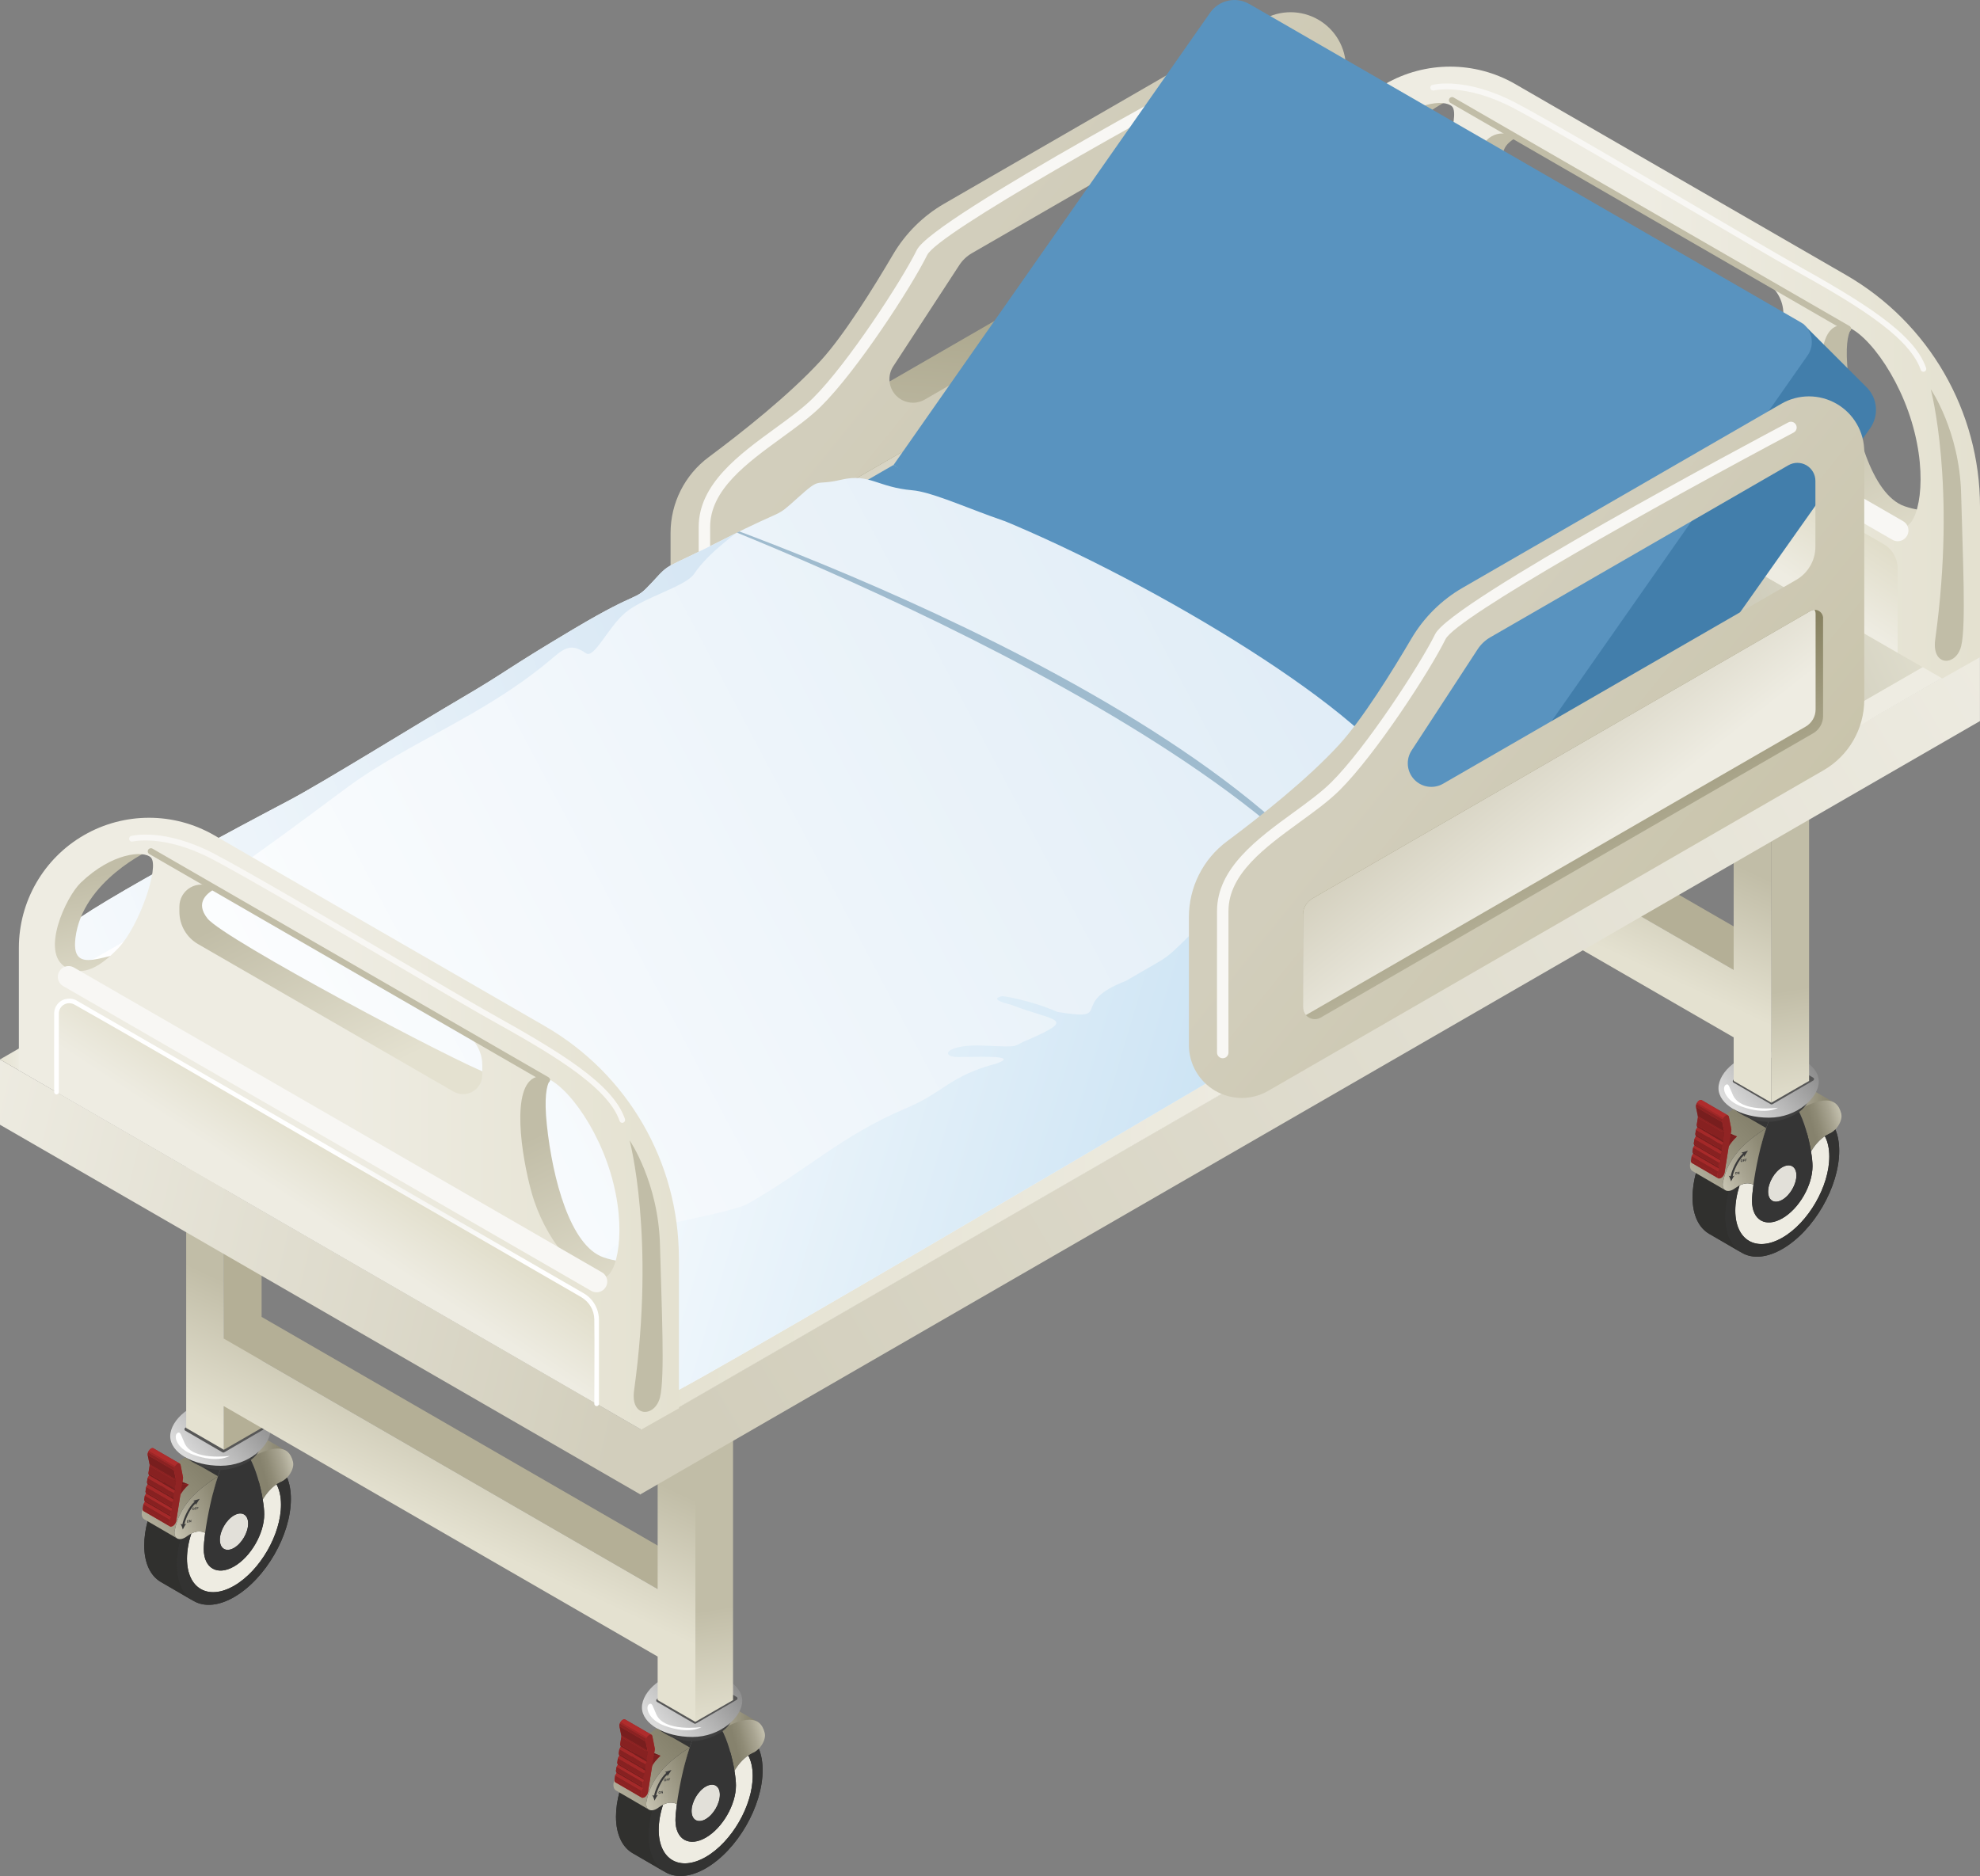 <?xml version="1.0" encoding="UTF-8"?>
<svg id="Calque_2" data-name="Calque 2" xmlns="http://www.w3.org/2000/svg" xmlns:xlink="http://www.w3.org/1999/xlink" viewBox="0 0 408.16 386.78">
  <rect x="0" y="0" width="408.16" height="386.78" fill="#808080" stroke="none"/>
  <defs>
    <style>
      .cls-1 {
        fill: url(#Dégradé_sans_nom_250);
      }

      .cls-1, .cls-2, .cls-3, .cls-4, .cls-5, .cls-6, .cls-7, .cls-8, .cls-9, .cls-10, .cls-11, .cls-12, .cls-13, .cls-14, .cls-15, .cls-16, .cls-17, .cls-18, .cls-19, .cls-20, .cls-21, .cls-22, .cls-23, .cls-24, .cls-25, .cls-26, .cls-27, .cls-28, .cls-29, .cls-30, .cls-31, .cls-32, .cls-33, .cls-34, .cls-35, .cls-36, .cls-37, .cls-38, .cls-39, .cls-40, .cls-41 {
        fill-rule: evenodd;
      }

      .cls-2, .cls-42 {
        fill: #c1bda7;
      }

      .cls-3 {
        fill: #427eab;
      }

      .cls-4 {
        fill: url(#Dégradé_sans_nom_249-2);
      }

      .cls-5 {
        fill: url(#Dégradé_sans_nom_250-3);
      }

      .cls-43 {
        fill: #8a2222;
      }

      .cls-6 {
        fill: url(#Dégradé_sans_nom_252);
      }

      .cls-44 {
        fill: #a32828;
      }

      .cls-7 {
        fill: url(#Dégradé_sans_nom_182-3);
      }

      .cls-8 {
        fill: #fff;
      }

      .cls-9 {
        fill: url(#Dégradé_sans_nom_252-2);
      }

      .cls-45 {
        fill: url(#Dégradé_sans_nom_184);
      }

      .cls-46 {
        fill: #781e1e;
      }

      .cls-47 {
        fill: url(#Dégradé_sans_nom_53-3);
      }

      .cls-10 {
        fill: url(#Dégradé_sans_nom_36);
      }

      .cls-11 {
        fill: url(#Dégradé_sans_nom_250-2);
      }

      .cls-48 {
        fill: url(#Dégradé_sans_nom_53-10);
      }

      .cls-12 {
        fill: url(#Dégradé_sans_nom_250-9);
      }

      .cls-49 {
        fill: #872121;
      }

      .cls-50 {
        fill: #30302e;
      }

      .cls-13 {
        fill: #9fbbce;
      }

      .cls-14 {
        fill: url(#Dégradé_sans_nom_249);
      }

      .cls-51 {
        fill: #eeece2;
      }

      .cls-52 {
        fill: #912424;
      }

      .cls-53 {
        fill: url(#Dégradé_sans_nom_53);
      }

      .cls-54 {
        fill: url(#Dégradé_sans_nom_53-7);
      }

      .cls-55 {
        fill: #af2c2c;
      }

      .cls-56 {
        fill: #7c1f1f;
      }

      .cls-15 {
        fill: #3f3f3f;
      }

      .cls-57 {
        fill: url(#Dégradé_sans_nom_53-4);
      }

      .cls-58 {
        fill: url(#Dégradé_sans_nom_53-11);
      }

      .cls-16 {
        fill: url(#Dégradé_sans_nom_183);
      }

      .cls-59 {
        fill: #f8f7f4;
      }

      .cls-60 {
        clip-path: url(#clippath-1);
      }

      .cls-61 {
        fill: #862121;
      }

      .cls-17 {
        fill: url(#Dégradé_sans_nom_183-2);
      }

      .cls-18 {
        fill: url(#Dégradé_sans_nom_251-3);
      }

      .cls-62 {
        fill: url(#Dégradé_sans_nom_53-2);
      }

      .cls-19 {
        fill: url(#Dégradé_sans_nom_250-8);
      }

      .cls-20 {
        fill: url(#Dégradé_sans_nom_250-5);
      }

      .cls-63 {
        fill: url(#Dégradé_sans_nom_53-9);
      }

      .cls-64 {
        fill: #e2e0d9;
      }

      .cls-21 {
        fill: url(#Dégradé_sans_nom_182-2);
      }

      .cls-65 {
        fill: #3a3a3a;
      }

      .cls-22 {
        fill: url(#Dégradé_sans_nom_182-4);
      }

      .cls-66 {
        fill: url(#Dégradé_sans_nom_53-8);
      }

      .cls-23 {
        fill: url(#Dégradé_sans_nom_252-3);
      }

      .cls-67 {
        fill: #6f1c1c;
      }

      .cls-68 {
        clip-path: url(#clippath);
      }

      .cls-24 {
        fill: url(#Dégradé_sans_nom_251-2);
      }

      .cls-69 {
        fill: none;
      }

      .cls-70 {
        fill: #353535;
      }

      .cls-71 {
        clip-path: url(#clippath-3);
      }

      .cls-25 {
        fill: url(#Dégradé_sans_nom_105-2);
      }

      .cls-26 {
        fill: #575757;
      }

      .cls-27 {
        fill: url(#Dégradé_sans_nom_252-4);
      }

      .cls-28 {
        fill: url(#Dégradé_sans_nom_250-7);
      }

      .cls-72 {
        fill: url(#Dégradé_sans_nom_53-6);
      }

      .cls-29 {
        fill: #5993bf;
      }

      .cls-30 {
        fill: url(#Dégradé_sans_nom_182);
      }

      .cls-73 {
        fill: #a82a2a;
      }

      .cls-74 {
        fill: url(#Dégradé_sans_nom_53-5);
      }

      .cls-31 {
        fill: url(#Dégradé_sans_nom_174);
      }

      .cls-75 {
        fill: #9d2727;
      }

      .cls-32 {
        fill: url(#Dégradé_sans_nom_250-6);
      }

      .cls-33 {
        fill: url(#Dégradé_sans_nom_250-4);
      }

      .cls-76 {
        fill: #333332;
      }

      .cls-34 {
        fill: url(#Dégradé_sans_nom_178);
      }

      .cls-35 {
        fill: url(#Dégradé_sans_nom_250-10);
      }

      .cls-36 {
        fill: #e4e1d0;
      }

      .cls-37 {
        fill: url(#Dégradé_sans_nom_105);
      }

      .cls-38 {
        fill: url(#Dégradé_sans_nom_251);
      }

      .cls-39 {
        fill: url(#Dégradé_sans_nom_36-2);
      }

      .cls-40 {
        fill: url(#Dégradé_sans_nom_105-3);
      }

      .cls-41 {
        fill: #b4af96;
      }

      .cls-77 {
        fill: #a42929;
      }

      .cls-78 {
        fill: url(#Dégradé_sans_nom_53-12);
      }

      .cls-79 {
        fill: #771e1e;
      }
    </style>
    <linearGradient id="Dégradé_sans_nom_251" data-name="Dégradé sans nom 251" x1="-248.81" y1="540.5" x2="-247.81" y2="540.5" gradientTransform="translate(-57221.07 21368.01) rotate(94.31) scale(103 -103)" gradientUnits="userSpaceOnUse">
      <stop offset="0" stop-color="#817b59"/>
      <stop offset="1" stop-color="#c1bda7"/>
    </linearGradient>
    <linearGradient id="Dégradé_sans_nom_249" data-name="Dégradé sans nom 249" x1="-245.87" y1="543.6" x2="-244.87" y2="543.6" gradientTransform="translate(13499.5 -51614.63) rotate(-141.31) scale(89.5 -89.5)" gradientUnits="userSpaceOnUse">
      <stop offset="0" stop-color="#c7c2a8"/>
      <stop offset="1" stop-color="#d2cebc"/>
    </linearGradient>
    <linearGradient id="Dégradé_sans_nom_251-2" data-name="Dégradé sans nom 251" x1="-251.86" y1="537.86" x2="-250.86" y2="537.86" gradientTransform="translate(-16119.44 19941.35) rotate(64.5) scale(43.3 -43.3)" xlink:href="#Dégradé_sans_nom_251"/>
    <clipPath id="clippath">
      <path class="cls-69" d="M268.96,48.26c0-.62-.33-1.19-.87-1.5-.54-.31-1.2-.31-1.74,0l-102.69,59.29c-1.19,.69-1.92,1.96-1.92,3.33v19.1c0,.87,.47,1.68,1.22,2.11,.76,.44,1.69,.44,2.44,0l101.51-58.61c1.26-.73,2.04-2.07,2.04-3.53v-20.2Z"/>
    </clipPath>
    <linearGradient id="Dégradé_sans_nom_252" data-name="Dégradé sans nom 252" x1="-242.04" y1="546.05" x2="-241.04" y2="546.05" gradientTransform="translate(8623.32 -15993.19) rotate(-127.48) scale(30.59 -30.14) skewX(-.86)" gradientUnits="userSpaceOnUse">
      <stop offset="0" stop-color="#eeece2"/>
      <stop offset="1" stop-color="#d2cebc"/>
    </linearGradient>
    <linearGradient id="Dégradé_sans_nom_53" data-name="Dégradé sans nom 53" x1="44.71" y1="297.93" x2="59.08" y2="297.93" gradientTransform="matrix(1, 0, 0, 1, 0, 0)" gradientUnits="userSpaceOnUse">
      <stop offset="0" stop-color="#e4e1d0"/>
      <stop offset=".16" stop-color="#d1cebc"/>
      <stop offset=".53" stop-color="#a8a491"/>
      <stop offset=".83" stop-color="#8f8b76"/>
      <stop offset="1" stop-color="#86826d"/>
    </linearGradient>
    <linearGradient id="Dégradé_sans_nom_53-2" data-name="Dégradé sans nom 53" x1="63.09" y1="301.67" x2="54.44" y2="304.15" xlink:href="#Dégradé_sans_nom_53"/>
    <linearGradient id="Dégradé_sans_nom_53-3" data-name="Dégradé sans nom 53" x1="21.78" y1="323.01" x2="42.16" y2="303.88" xlink:href="#Dégradé_sans_nom_53"/>
    <linearGradient id="Dégradé_sans_nom_53-4" data-name="Dégradé sans nom 53" x1="30.93" y1="316" x2="47.07" y2="308.6" xlink:href="#Dégradé_sans_nom_53"/>
    <linearGradient id="Dégradé_sans_nom_105" data-name="Dégradé sans nom 105" x1="-252.47" y1="550.13" x2="-251.53" y2="550.13" gradientTransform="translate(13289.97 6526.65) rotate(-20.93) scale(24.89 -19.18) skewX(-15.78)" gradientUnits="userSpaceOnUse">
      <stop offset="0" stop-color="#dbdbdb"/>
      <stop offset="1" stop-color="#7a7a7a"/>
    </linearGradient>
    <linearGradient id="Dégradé_sans_nom_53-5" data-name="Dégradé sans nom 53" x1="141.95" y1="353.84" x2="156.32" y2="353.84" xlink:href="#Dégradé_sans_nom_53"/>
    <linearGradient id="Dégradé_sans_nom_53-6" data-name="Dégradé sans nom 53" x1="160.33" y1="357.58" x2="151.69" y2="360.06" xlink:href="#Dégradé_sans_nom_53"/>
    <linearGradient id="Dégradé_sans_nom_53-7" data-name="Dégradé sans nom 53" x1="119.03" y1="378.92" x2="139.4" y2="359.79" xlink:href="#Dégradé_sans_nom_53"/>
    <linearGradient id="Dégradé_sans_nom_53-8" data-name="Dégradé sans nom 53" x1="128.17" y1="371.91" x2="144.31" y2="364.51" xlink:href="#Dégradé_sans_nom_53"/>
    <linearGradient id="Dégradé_sans_nom_105-2" data-name="Dégradé sans nom 105" x1="-250.91" y1="545.6" x2="-249.97" y2="545.6" xlink:href="#Dégradé_sans_nom_105"/>
    <linearGradient id="Dégradé_sans_nom_53-9" data-name="Dégradé sans nom 53" x1="363.87" y1="226.16" x2="378.24" y2="226.16" xlink:href="#Dégradé_sans_nom_53"/>
    <linearGradient id="Dégradé_sans_nom_53-10" data-name="Dégradé sans nom 53" x1="382.25" y1="229.89" x2="373.61" y2="232.38" xlink:href="#Dégradé_sans_nom_53"/>
    <linearGradient id="Dégradé_sans_nom_53-11" data-name="Dégradé sans nom 53" x1="340.95" y1="251.24" x2="361.33" y2="232.11" xlink:href="#Dégradé_sans_nom_53"/>
    <linearGradient id="Dégradé_sans_nom_53-12" data-name="Dégradé sans nom 53" x1="350.09" y1="244.23" x2="366.23" y2="236.83" xlink:href="#Dégradé_sans_nom_53"/>
    <linearGradient id="Dégradé_sans_nom_105-3" data-name="Dégradé sans nom 105" x1="-240.16" y1="547.68" x2="-239.22" y2="547.68" xlink:href="#Dégradé_sans_nom_105"/>
    <linearGradient id="Dégradé_sans_nom_250" data-name="Dégradé sans nom 250" x1="-243.8" y1="549.93" x2="-242.8" y2="549.93" gradientTransform="translate(12780.67 -7800.34) rotate(-98.95) scale(24.99 -24.99)" gradientUnits="userSpaceOnUse">
      <stop offset="0" stop-color="#e4e1d0"/>
      <stop offset="1" stop-color="#c1bda7"/>
    </linearGradient>
    <linearGradient id="Dégradé_sans_nom_250-2" data-name="Dégradé sans nom 250" x1="-248.7" y1="550.35" x2="-247.7" y2="550.35" gradientTransform="translate(16580.47 489.96) rotate(-65.06) scale(27.32 -27.32)" xlink:href="#Dégradé_sans_nom_250"/>
    <linearGradient id="Dégradé_sans_nom_250-3" data-name="Dégradé sans nom 250" x1="-243.8" x2="-242.8" gradientTransform="translate(13002.48 -7927.99) rotate(-98.95) scale(24.99 -24.99)" xlink:href="#Dégradé_sans_nom_250"/>
    <linearGradient id="Dégradé_sans_nom_250-4" data-name="Dégradé sans nom 250" x1="-248.7" y1="550.35" x2="-247.7" y2="550.35" gradientTransform="translate(16802.28 362.31) rotate(-65.06) scale(27.32 -27.32)" xlink:href="#Dégradé_sans_nom_250"/>
    <linearGradient id="Dégradé_sans_nom_252-2" data-name="Dégradé sans nom 252" x1="-249.66" y1="542.55" x2="-248.66" y2="542.55" gradientTransform="translate(74349.45 -153628.24) rotate(30) scale(152.52 314.1) skewX(31.45)" xlink:href="#Dégradé_sans_nom_252"/>
    <linearGradient id="Dégradé_sans_nom_252-3" data-name="Dégradé sans nom 252" x1="-247.77" y1="541.9" x2="-246.77" y2="541.9" gradientTransform="translate(-154368.76 -107042.53) rotate(150) scale(318.79 -314.1) skewX(-.49)" xlink:href="#Dégradé_sans_nom_252"/>
    <linearGradient id="Dégradé_sans_nom_182" data-name="Dégradé sans nom 182" x1="-246.72" y1="626.31" x2="-245.72" y2="626.31" gradientTransform="translate(-33786.29 21341.03) rotate(150) scale(159.39 2.03) skewX(-.42)" gradientUnits="userSpaceOnUse">
      <stop offset="0" stop-color="#eeece2"/>
      <stop offset="1" stop-color="#e4e1d0"/>
    </linearGradient>
    <linearGradient id="Dégradé_sans_nom_182-2" data-name="Dégradé sans nom 182" x1="-210.36" y1="628.07" x2="-209.36" y2="628.07" gradientTransform="translate(-1123.38 2309.14) rotate(150) scale(6.2 1.99) skewX(-10.48)" xlink:href="#Dégradé_sans_nom_182"/>
    <linearGradient id="Dégradé_sans_nom_174" data-name="Dégradé sans nom 174" x1="-250.9" y1="545.34" x2="-249.43" y2="545.34" gradientTransform="translate(31154.79 25458.31) rotate(-25.92) scale(66.49 -66.49)" gradientUnits="userSpaceOnUse">
      <stop offset="0" stop-color="#adaa97"/>
      <stop offset="1" stop-color="#e5e3d3"/>
    </linearGradient>
    <linearGradient id="Dégradé_sans_nom_250-5" data-name="Dégradé sans nom 250" x1="-244.34" y1="545.69" x2="-243.34" y2="545.69" gradientTransform="translate(16316.48 -18907.27) rotate(-115.79) scale(41.48 -41.48)" xlink:href="#Dégradé_sans_nom_250"/>
    <linearGradient id="Dégradé_sans_nom_250-6" data-name="Dégradé sans nom 250" x1="-244.34" y1="546.2" x2="-243.34" y2="546.2" gradientTransform="translate(16385.94 -18865.96) rotate(-115.79) scale(41.48 -41.48)" xlink:href="#Dégradé_sans_nom_250"/>
    <linearGradient id="Dégradé_sans_nom_250-7" data-name="Dégradé sans nom 250" x1="-243.59" y1="549.32" x2="-242.59" y2="549.32" gradientTransform="translate(13043.55 -9377.61) rotate(-102.57) scale(26.39 -26.39)" xlink:href="#Dégradé_sans_nom_250"/>
    <linearGradient id="Dégradé_sans_nom_182-3" data-name="Dégradé sans nom 182" x1="-251.17" y1="543.7" x2="-250.17" y2="543.7" gradientTransform="translate(17426.43 34368.81) scale(68.03 -63.07)" xlink:href="#Dégradé_sans_nom_182"/>
    <linearGradient id="Dégradé_sans_nom_183" data-name="Dégradé sans nom 183" x1="-249.94" y1="550.68" x2="-248.94" y2="550.68" gradientTransform="translate(15877.33 2546.42) rotate(-56.63) scale(26.02 -26.02)" gradientUnits="userSpaceOnUse">
      <stop offset="0" stop-color="#eeece2"/>
      <stop offset="1" stop-color="#d8d4bb"/>
    </linearGradient>
    <clipPath id="clippath-1">
      <path class="cls-69" d="M252.16,94.31c-8.47-7.35-16.98,14.81-28.45,16.07-11.47,1.27-28.41-8.67-35.64-9.3s-8.83-3.54-14.63-2.18c-5.8,1.36-3.99-.76-9.01,3.75s-1.94,1.76-15.05,8.45c-13.11,6.69-10.9,4.56-14.92,8.92-4.02,4.35-1.77,1.06-16.18,9.64-14.42,8.58-13.48,8.59-22.96,14.15-9.49,5.56-28.68,17.48-35.68,21.18s-46.21,24.3-47.48,27.78c-1.27,3.48-.14,10.7,5.78,15.53,5.92,4.84,116.67,79.85,119.66,79.39,2.99-.45,165.37-96.35,165.37-96.35,0,0,3.07-22.91-1.56-23.63-5.32-.83-14.33-8.71-18.89-14.99-4.77-6.59-5.01-11.64-7.43-14.97-4.74-6.5-18.82-39.89-22.92-43.45h0Z"/>
    </clipPath>
    <linearGradient id="Dégradé_sans_nom_36" data-name="Dégradé sans nom 36" x1="42.86" y1="251.98" x2="337.94" y2="95.81" gradientTransform="matrix(1, 0, 0, 1, 0, 0)" gradientUnits="userSpaceOnUse">
      <stop offset="0" stop-color="#fff"/>
      <stop offset="1" stop-color="#d7e7f4"/>
    </linearGradient>
    <linearGradient id="Dégradé_sans_nom_178" data-name="Dégradé sans nom 178" x1="-249.74" y1="542.62" x2="-248.75" y2="542.62" gradientTransform="translate(12328.69 82509.74) rotate(16.27) scale(139.3 -139.3)" gradientUnits="userSpaceOnUse">
      <stop offset="0" stop-color="#fff"/>
      <stop offset="1" stop-color="#cde4f4"/>
    </linearGradient>
    <linearGradient id="Dégradé_sans_nom_36-2" data-name="Dégradé sans nom 36" x1="-249.08" y1="543.23" x2="-248.14" y2="543.23" gradientTransform="translate(88585.47 81963.05) rotate(-22.67) scale(201.77 -201.77)" xlink:href="#Dégradé_sans_nom_36"/>
    <linearGradient id="Dégradé_sans_nom_250-8" data-name="Dégradé sans nom 250" x1="-244.34" y1="545.69" x2="-243.34" y2="545.69" gradientTransform="translate(16048.26 -18752.41) rotate(-115.79) scale(41.48 -41.48)" xlink:href="#Dégradé_sans_nom_250"/>
    <linearGradient id="Dégradé_sans_nom_250-9" data-name="Dégradé sans nom 250" x1="-244.34" y1="546.2" x2="-243.34" y2="546.2" gradientTransform="translate(16117.72 -18711.11) rotate(-115.79) scale(41.48 -41.48)" xlink:href="#Dégradé_sans_nom_250"/>
    <linearGradient id="Dégradé_sans_nom_250-10" data-name="Dégradé sans nom 250" x1="-243.59" y1="549.32" x2="-242.59" y2="549.32" gradientTransform="translate(12775.34 -9222.76) rotate(-102.57) scale(26.39 -26.39)" xlink:href="#Dégradé_sans_nom_250"/>
    <linearGradient id="Dégradé_sans_nom_182-4" data-name="Dégradé sans nom 182" x1="-251.17" y1="543.7" x2="-250.17" y2="543.7" gradientTransform="translate(17158.21 34523.66) scale(68.03 -63.07)" xlink:href="#Dégradé_sans_nom_182"/>
    <linearGradient id="Dégradé_sans_nom_183-2" data-name="Dégradé sans nom 183" x1="-249.94" y1="550.68" x2="-248.94" y2="550.68" gradientTransform="translate(15609.11 2701.27) rotate(-56.63) scale(26.02 -26.02)" xlink:href="#Dégradé_sans_nom_183"/>
    <radialGradient id="Dégradé_sans_nom_184" data-name="Dégradé sans nom 184" cx="-250.62" cy="536.26" fx="-250.62" fy="536.26" r="1" gradientTransform="translate(15823.58 27110.82) rotate(45.33) scale(102.93 -14.36) skewX(-4.61)" gradientUnits="userSpaceOnUse">
      <stop offset="0" stop-color="#c1bda7"/>
      <stop offset="1" stop-color="#fff"/>
    </radialGradient>
    <linearGradient id="Dégradé_sans_nom_249-2" data-name="Dégradé sans nom 249" x1="-245.87" y1="543.6" x2="-244.87" y2="543.6" gradientTransform="translate(13606.35 -51535.43) rotate(-141.31) scale(89.5 -89.5)" xlink:href="#Dégradé_sans_nom_249"/>
    <linearGradient id="Dégradé_sans_nom_251-3" data-name="Dégradé sans nom 251" x1="-251.86" y1="537.86" x2="-250.86" y2="537.86" gradientTransform="translate(-16012.58 20020.55) rotate(64.5) scale(43.3 -43.3)" xlink:href="#Dégradé_sans_nom_251"/>
    <clipPath id="clippath-3">
      <path class="cls-69" d="M375.82,127.46c0-.62-.33-1.19-.87-1.5-.54-.31-1.2-.31-1.74,0l-102.69,59.29c-1.19,.69-1.92,1.96-1.92,3.33v19.1c0,.87,.47,1.68,1.22,2.11,.76,.44,1.69,.44,2.44,0l101.51-58.61c1.26-.73,2.04-2.07,2.04-3.53v-20.2Z"/>
    </clipPath>
    <linearGradient id="Dégradé_sans_nom_252-4" data-name="Dégradé sans nom 252" x1="-242.04" y1="546.05" x2="-241.04" y2="546.05" gradientTransform="translate(8730.17 -15913.99) rotate(-127.48) scale(30.59 -30.14) skewX(-.86)" xlink:href="#Dégradé_sans_nom_252"/>
  </defs>
  <g id="chambre_patient">
    <g id="chambre">
      <g id="zone_lit">
        <g id="error-9">
          <g id="error-9-ko">
            <path id="path17339-6" class="cls-38" d="M270.59,9.97c0-4.07-73.41,31.2-78.22,36.43-6.53,7.1-25.7,38.4-32.49,43.46-4.96,3.68,17.52,6.08,20.89,4.13,29.79-17.2,88.95-47.53,88.95-53.54,0-12.6,.87-14.26,.87-30.49h0Zm-10.07,6.01c0-1.33-68.96,33.7-69.61,34.7-2.29,3.51-8.17,12.53-13.63,20.89-1.23,1.88-1,4.36,.54,5.99,1.54,1.63,4,1.99,5.95,.87,22.65-13.08,60.55-34.96,72.8-42.03,2.44-1.41,3.95-4.02,3.95-6.84V15.98h0Z"/>
            <path id="path17352-2" class="cls-14" d="M277.45,13.93c0-4.07-2.17-7.84-5.7-9.88s-7.88-2.04-11.4,0c-19.9,11.49-51.78,29.9-65.67,37.92-4.39,2.53-8.04,6.16-10.6,10.52-3.9,6.64-10.1,16.65-14.91,21.88-6.53,7.11-16.26,14.8-23.06,19.86-4.96,3.68-7.88,9.48-7.88,15.66v26.37c0,3.89,2.08,7.49,5.45,9.44,3.38,1.95,7.53,1.95,10.9,0,29.79-17.2,91.93-53.07,114.47-66.09,5.2-3,8.4-8.55,8.4-14.55V13.93h0Zm-10.07,6.01c0-1.33-.71-2.55-1.86-3.22-1.15-.66-2.56-.66-3.71,0-14.56,8.41-53.21,30.72-61.48,35.49-1.03,.6-1.91,1.43-2.56,2.42-2.29,3.51-8.17,12.53-13.63,20.89-1.23,1.88-1,4.36,.54,5.99,1.54,1.63,4,1.99,5.95,.87,22.65-13.08,60.55-34.96,72.8-42.03,2.44-1.41,3.95-4.02,3.95-6.84v-13.57h0Z"/>
            <path class="cls-59" d="M145.21,138.98c-.65,0-1.18-.53-1.18-1.18,0-.17-.03-16.72,0-29.2,.02-8.83,8.36-14.9,15.72-20.26,2.96-2.15,5.75-4.19,7.83-6.25,7.19-7.13,18.35-24.32,21.42-30.56,3.27-6.63,65.67-39.88,72.78-43.64,.58-.3,1.29-.09,1.6,.49,.31,.58,.09,1.29-.49,1.6-27.63,14.66-69.54,38.1-71.76,42.6-3.21,6.52-14.4,23.78-21.88,31.19-2.21,2.19-5.07,4.27-8.11,6.48-7.24,5.27-14.73,10.73-14.75,18.36-.03,12.47,0,29.02,0,29.19,0,.65-.53,1.18-1.18,1.18h0Z"/>
            <path id="path17369-2" class="cls-24" d="M268.96,48.26c0-.62-.33-1.19-.87-1.5-.54-.31-1.2-.31-1.74,0l-102.69,59.29c-1.19,.69-1.92,1.96-1.92,3.33v19.1c0,.87,.47,1.68,1.22,2.11,.76,.44,1.69,.44,2.44,0l101.51-58.61c1.26-.73,2.04-2.07,2.04-3.53v-20.2Z"/>
            <g class="cls-68">
              <path id="path17378-9" class="cls-6" d="M267.41,47.36c0-.62-.33-1.19-.87-1.5-.54-.31-1.2-.31-1.74,0l-106.12,61.27c-1.19,.69-1.92,1.96-1.92,3.34v18.6c0,.87,.46,1.68,1.22,2.12,.76,.44,1.69,.44,2.44,0l104.95-60.59c1.26-.73,2.04-2.07,2.04-3.53v-19.7h0Z"/>
            </g>
          </g>
        </g>
        <g id="error-15">
          <g id="error-15-ok">
            <g id="roue">
              <g id="roue_lit">
                <path class="cls-76" d="M48.23,306.03l-17.8,7.61c-.45,1.7-.7,3.39-.7,5,.01,3.69,1.32,6.29,3.43,7.52l6.18,3.59,1.03,.55c2.09,.98,4.86,.72,7.89-1.03,6.47-3.74,11.72-12.82,11.7-20.26,0-1.69-.28-3.15-.78-4.36h0v-.02l-10.95,1.4Z"/>
                <g id="roue-2" data-name="roue">
                  <path class="cls-64" d="M48.23,312.43c1.6-.93,2.92-.18,2.92,1.67s-1.3,4.11-2.91,5.03-2.93,.19-2.93-1.66,1.3-4.11,2.91-5.04Z"/>
                  <path class="cls-53" d="M44.71,296.65c3.13-1.6,5.78-2.46,7.41-1.51l6.53,3.79s.24,.14,.37,.23c.71,.52-5.33,3.04-7.55,1.42-2.03-1.18-4.73-2.75-6.76-3.93Z"/>
                  <path class="cls-62" d="M60.41,301.45c.22,.93-.35,2.27-1.23,3.18-.27,.28-.56,.52-.87,.7-.09,.05-.19,.1-.28,.14h-.03c-.22,.11-.42,.21-.62,.33-.12,.07-.24,.14-.36,.22-1.15,.76-2.07,1.87-2.85,3.13-.47-2.8-1.44-6.34-2.69-8.58,4.5-2.3,7.98-3.12,8.94,.87Z"/>
                  <path class="cls-70" d="M43.82,323.39l-6.76-3.93c-1.12-.65-1.81-2.04-1.82-4,0-.77,.1-1.95,.29-3.36,.45-3.33,1.4-7.98,2.64-11.67,.94-2.8,2.06-5.05,3.26-5.74,.56-.32,1.1-.29,1.61,.01l6.76,3.93c-.52-.3-1.06-.33-1.61-.01-1.2,.69-2.32,2.94-3.26,5.74-1.24,3.69-2.19,8.33-2.64,11.67-.19,1.41-.29,2.59-.29,3.36,0,1.97,.7,3.35,1.82,4Z"/>
                  <path class="cls-51" d="M39.43,316.17c1.14-.58,2.06-.52,2.86-.15-.19,1.41-.29,2.59-.29,3.36,.01,3.96,2.81,5.56,6.26,3.57s6.22-6.81,6.21-10.77c0-.77-.11-1.83-.31-3.02,.78-1.26,1.7-2.37,2.85-3.13,.58,1.09,.91,2.49,.91,4.16,.02,6.14-4.32,13.65-9.66,16.74s-9.7,.6-9.72-5.55c0-1.67,.31-3.45,.89-5.21Z"/>
                  <path class="cls-50" d="M39.92,330.08l-6.76-3.93c-2.11-1.22-3.42-3.82-3.43-7.52,0-1.69,.26-3.47,.76-5.25l6.76,3.93c-.49,1.78-.76,3.56-.76,5.25,.01,3.69,1.32,6.29,3.43,7.52Z"/>
                  <path class="cls-76" d="M59.18,304.63c.51,1.21,.78,2.67,.79,4.37,.02,7.44-5.23,16.52-11.7,20.26s-11.75,.73-11.77-6.71c0-1.69,.26-3.47,.76-5.25,.27-.03,.57-.13,.89-.31,.09-.05,.19-.11,.28-.18l.12-.09c.21-.15,.42-.29,.62-.4,.09-.05,.18-.1,.27-.15-.57,1.76-.89,3.53-.89,5.21,.02,6.14,4.38,8.63,9.72,5.55s9.68-10.59,9.66-16.74c0-1.67-.33-3.07-.91-4.16,.12-.08,.24-.15,.36-.22,.2-.12,.41-.22,.62-.32,.13-.05,.22-.1,.31-.15,.31-.18,.6-.42,.87-.7Z"/>
                  <path class="cls-70" d="M54.16,309.16c.2,1.19,.31,2.25,.31,3.02,.01,3.96-2.77,8.78-6.21,10.77s-6.25,.39-6.26-3.57c0-.77,.1-1.95,.29-3.36,.45-3.33,1.4-7.98,2.64-11.67,.94-2.8,2.06-5.05,3.26-5.74s2.32,.26,3.28,1.96c1.26,2.24,2.23,5.77,2.69,8.58Zm-5.91,9.97c1.6-.93,2.91-3.18,2.91-5.03s-1.32-2.59-2.92-1.67-2.92,3.19-2.91,5.04,1.32,2.59,2.93,1.66"/>
                  <path class="cls-47" d="M36.02,315.55c.92-5.03,4.4-8.28,8.91-11.19l-6.76-3.93c-4.51,2.91-7.99,6.16-8.91,11.19-.15,.81,.07,1.37,.5,1.62l6.76,3.93c-.43-.25-.65-.82-.5-1.62,0,0-.12,.61,0,0Z"/>
                  <path class="cls-57" d="M36.02,315.55c.92-5.03,4.4-8.28,8.91-11.19-1.24,3.69-2.19,8.33-2.64,11.67-.79-.38-1.72-.43-2.86,.15-.09,.04-.18,.09-.27,.15-.2,.12-.4,.25-.62,.4l-.12,.09c-.1,.07-.19,.13-.28,.18-.31,.18-.62,.28-.89,.31-.88,.1-1.45-.57-1.24-1.76Z"/>
                </g>
                <g id="frein_on">
                  <path class="cls-55" d="M37.61,305.54l.11-.69c.02-.12,.02-.23,0-.32l-.5-2.5c-.03-.14-.1-.24-.19-.3h0l-5.41-3.14s-.1-.04-.16-.05c-.06,0-.13,0-.2,.03-.05,.02-.09,.04-.14,.07-.17,.1-.33,.26-.45,.46-.06,.1-.11,.2-.15,.3-.08,.2-.11,.42-.08,.6l.39,1.9c.02,.09,.02,.2,0,.32l-.25,1.56,.15,.41-.3,.53-.14,.92,.15,.39-.3,.55-.16,1.01,.16,.34-.29,.45-.14,.86,.15,.37-.3,.53-.13,.8c-.05,.3,.03,.53,.19,.62l5.41,3.14s.01,0,0,0c.1,.08,.2,.07,.35,.01l.12-.04s.1-.04,.14-.06c.32-.18,.61-.61,.68-1.03l.87-5.46c.79-1.28,1.58-1.89,1.7-2.04l-1.29-.52Z"/>
                  <g>
                    <path class="cls-67" d="M38.9,306.06l-2.17-.88c-.05,0-1.08-.14-1.92-.05l2.17,.88c.83-.09,1.86,.04,1.92,.05"/>
                    <path class="cls-67" d="M36.99,306.02l-2.17-.88c-.83,.1-1.79,1.18-1.84,1.23l2.17,.88c.05-.06,1.01-1.14,1.84-1.23"/>
                    <path class="cls-56" d="M35.15,307.25c-.06,.22,.26,.97,.39,6.41,.37-5.29,3.14-7.31,3.36-7.6-.05,0-1.08-.14-1.92-.05-.83,.1-1.79,1.18-1.84,1.23Z"/>
                  </g>
                  <g>
                    <path class="cls-43" d="M35.04,314.68l-5.41-3.14c-.16-.09-.24-.32-.19-.62l5.41,3.14c-.05,.3,.03,.53,.19,.62"/>
                    <polygon class="cls-43" points="34.85 314.07 29.44 310.92 29.57 310.12 34.98 313.27 34.85 314.07"/>
                    <polygon class="cls-77" points="34.98 313.27 29.57 310.12 29.87 309.6 35.28 312.74 34.98 313.27"/>
                    <polygon class="cls-79" points="35.28 312.74 29.87 309.6 29.71 309.23 35.12 312.37 35.28 312.74"/>
                    <polygon class="cls-73" points="35.26 311.51 29.85 308.37 30.14 307.91 35.55 311.06 35.26 311.51"/>
                    <polygon class="cls-49" points="35.12 312.37 29.71 309.23 29.85 308.37 35.26 311.51 35.12 312.37"/>
                    <polygon class="cls-79" points="35.55 311.06 30.14 307.91 29.98 307.57 35.39 310.71 35.55 311.06"/>
                    <polygon class="cls-49" points="35.39 310.71 29.98 307.57 30.14 306.56 35.55 309.7 35.39 310.71"/>
                    <polygon class="cls-44" points="35.55 309.7 30.14 306.56 30.44 306.01 35.85 309.16 35.55 309.7"/>
                    <polygon class="cls-79" points="35.85 309.16 30.44 306.01 30.29 305.62 35.7 308.76 35.85 309.16"/>
                    <polygon class="cls-61" points="35.7 308.76 30.29 305.62 30.44 304.7 35.84 307.85 35.7 308.76"/>
                    <polygon class="cls-77" points="35.84 307.85 30.44 304.7 30.74 304.18 36.14 307.32 35.84 307.85"/>
                    <polygon class="cls-79" points="36.14 307.32 30.74 304.18 30.59 303.76 35.99 306.91 36.14 307.32"/>
                    <polygon class="cls-49" points="35.99 306.91 30.59 303.76 30.84 302.21 36.25 305.35 35.99 306.91"/>
                    <path class="cls-43" d="M36.25,305.35l-5.41-3.14c.02-.12,.02-.22,0-.32l5.41,3.14c.02,.09,.02,.2,0,.32"/>
                    <polygon class="cls-46" points="36.25 305.03 30.84 301.89 30.45 299.99 35.86 303.14 36.25 305.03"/>
                    <path class="cls-55" d="M36.54,301.78l-5.41-3.14s.09-.05,.14-.07c.07-.02,.14-.03,.2-.03l5.41,3.14c-.06,0-.13,0-.2,.03-.05,.02-.09,.04-.14,.07"/>
                    <path class="cls-75" d="M36.88,301.69l-5.41-3.14c.06,0,.11,.02,.16,.05l5.41,3.14s-.1-.04-.16-.05"/>
                    <path class="cls-52" d="M36.54,301.78s.09-.05,.14-.07c.27-.09,.48,.03,.54,.32l.5,2.5c.02,.09,.03,.2,0,.32l-1.39,8.71c-.07,.41-.36,.84-.68,1.03-.05,.03-.09,.05-.14,.06l-.12,.04c-.37,.13-.62-.15-.54-.63l.13-.8,.3-.53-.15-.37,.14-.86,.29-.45-.16-.34,.16-1.01,.3-.55-.15-.39,.14-.92,.3-.53-.15-.41,.25-1.56c.02-.12,.02-.22,0-.32l-.39-1.9c-.09-.46,.25-1.11,.68-1.36Z"/>
                    <path class="cls-43" d="M35.86,303.14l-5.41-3.14c-.04-.18,0-.39,.08-.6l5.41,3.14c-.08,.2-.11,.42-.08,.6"/>
                    <path class="cls-75" d="M35.94,302.54l-5.41-3.14c.04-.1,.09-.21,.15-.3l5.41,3.14c-.06,.1-.11,.2-.15,.3"/>
                    <path class="cls-55" d="M36.09,302.24l-5.41-3.14c.12-.19,.28-.36,.45-.46l5.41,3.14c-.17,.1-.33,.26-.45,.46"/>
                  </g>
                </g>
                <g id="indicateur_frein">
                  <path id="fleche" class="cls-65" d="M39.82,309.42l.32,.15c-1.33,1.17-2.34,3.57-2.55,4.74l-.39-.15c.21,.3,.39,.79,.48,1.18,.18-.4,.45-.89,.73-1.21l-.4,.16c.2-1.07,1.14-3.28,2.33-4.35v.37l.83-1.3-1.36,.41Z"/>
                  <g id="on">
                    <path class="cls-70" d="M38.75,313.84s-.07,0-.09-.03-.04-.07-.04-.12,.01-.1,.04-.13c.02-.03,.05-.05,.09-.06s.07,0,.09,.03c.02,.02,.03,.07,.03,.12s-.01,.1-.04,.13c-.02,.03-.05,.05-.09,.06m0-.43s-.07,.02-.1,.03c-.02,.01-.04,.03-.06,.05-.02,.02-.03,.05-.04,.07-.01,.04-.02,.08-.02,.13,0,.08,.02,.14,.06,.18,.04,.04,.09,.05,.16,.04s.12-.04,.16-.09c.04-.05,.06-.12,.06-.2s-.02-.14-.06-.18c-.04-.04-.09-.05-.16-.04"/>
                    <polyline class="cls-70" points="39.41 313.32 39.32 313.34 39.32 313.67 39.13 313.36 39.04 313.37 39.04 313.87 39.13 313.86 39.13 313.53 39.31 313.83 39.41 313.82 39.41 313.32"/>
                  </g>
                  <g id="off">
                    <path class="cls-70" d="M39.89,311.25s-.07,0-.09-.03c-.02-.03-.04-.07-.04-.12s.01-.1,.03-.13c.02-.03,.05-.05,.09-.06s.07,0,.09,.03c.02,.02,.03,.07,.03,.12s-.01,.1-.04,.13c-.02,.03-.05,.05-.09,.06m0-.43s-.07,.02-.1,.03c-.02,.01-.04,.03-.06,.05-.02,.02-.03,.05-.04,.07-.01,.04-.02,.08-.02,.13,0,.08,.02,.14,.06,.18,.04,.04,.09,.05,.16,.05s.12-.04,.16-.09,.06-.12,.06-.2-.02-.14-.06-.18c-.04-.04-.09-.05-.16-.05"/>
                    <polyline class="cls-70" points="40.5 310.75 40.19 310.79 40.19 311.29 40.28 311.28 40.28 311.06 40.47 311.04 40.47 310.95 40.28 310.98 40.28 310.86 40.5 310.83 40.5 310.75"/>
                    <polyline class="cls-70" points="40.9 310.69 40.58 310.74 40.58 311.23 40.67 311.22 40.67 311.01 40.87 310.98 40.87 310.9 40.67 310.92 40.67 310.81 40.9 310.78 40.9 310.69"/>
                  </g>
                </g>
              </g>
              <g id="support_roue">
                <path id="path4084-6" class="cls-15" d="M45.58,291.15c4.41-.89,7.54,1.81,8.2,5.11,.66,3.29-2.27,5.73-6.69,6.63-4.41,.89-9.89-1.96-10.54-5.25-.66-3.29,4.62-5.6,9.03-6.49Z"/>
                <path id="ellipse4088-2" class="cls-37" d="M45.35,288.64c5.76,0,10.42,2.73,10.42,6.09s-4.51,7.47-10.26,7.47-10.42-2.73-10.42-6.09,4.51-7.47,10.26-7.47Z"/>
                <path id="path4092-3" class="cls-8" d="M36.57,295.45c-.83,.51-.3,3.18,3.29,4.47,5.08,1.84,7.49,.24,7.49,.24,0,0-7.61,1.08-9.27-2.56-.78-1.72-.87-2.56-1.51-2.16Z"/>
                <path id="path4096-9" class="cls-26" d="M46.6,289.49l-8.41,4.89c-.22,.13-.22,.45,0,.58l7.68,4.47c.11,.06,.23,.06,.34,0l8.42-4.89c.22-.13,.22-.45,0-.58l-7.69-4.47c-.11-.06-.23-.06-.34,0Z"/>
              </g>
            </g>
            <g id="roue-3" data-name="roue">
              <g id="roue_lit-2" data-name="roue_lit">
                <path class="cls-76" d="M145.48,361.94l-17.8,7.61c-.45,1.7-.7,3.39-.7,5,.01,3.69,1.32,6.29,3.43,7.52l6.18,3.59,1.03,.55c2.09,.98,4.86,.72,7.89-1.03,6.47-3.74,11.72-12.82,11.7-20.26,0-1.69-.28-3.15-.78-4.36h0v-.02l-10.95,1.4Z"/>
                <g id="roue-4" data-name="roue">
                  <path class="cls-64" d="M145.47,368.34c1.6-.93,2.92-.18,2.92,1.67s-1.3,4.11-2.91,5.03-2.93,.19-2.93-1.66,1.3-4.11,2.91-5.04Z"/>
                  <path class="cls-74" d="M141.95,352.56c3.13-1.6,5.78-2.46,7.41-1.51l6.53,3.79s.24,.14,.37,.23c.71,.52-5.33,3.04-7.55,1.42-2.03-1.18-4.73-2.75-6.76-3.93Z"/>
                  <path class="cls-72" d="M157.65,357.36c.22,.93-.35,2.27-1.23,3.18-.27,.28-.56,.52-.87,.7-.09,.05-.19,.1-.28,.14h-.03c-.22,.11-.42,.21-.62,.33-.12,.07-.24,.14-.36,.22-1.15,.76-2.07,1.87-2.85,3.13-.47-2.8-1.44-6.34-2.69-8.58,4.5-2.3,7.98-3.12,8.94,.87Z"/>
                  <path class="cls-70" d="M141.06,379.3l-6.76-3.93c-1.12-.65-1.81-2.04-1.82-4,0-.77,.1-1.95,.29-3.36,.45-3.33,1.4-7.98,2.64-11.67,.94-2.8,2.06-5.05,3.26-5.74,.56-.32,1.1-.29,1.61,.01l6.76,3.93c-.52-.3-1.06-.33-1.61-.01-1.2,.69-2.32,2.94-3.26,5.74-1.24,3.69-2.19,8.33-2.64,11.67-.19,1.41-.29,2.59-.29,3.36,0,1.97,.7,3.35,1.82,4Z"/>
                  <path class="cls-51" d="M136.67,372.08c1.14-.58,2.06-.52,2.86-.15-.19,1.41-.29,2.59-.29,3.36,.01,3.96,2.81,5.56,6.26,3.57s6.22-6.81,6.21-10.77c0-.77-.11-1.83-.31-3.02,.78-1.26,1.7-2.37,2.85-3.13,.58,1.09,.91,2.49,.91,4.16,.02,6.14-4.32,13.65-9.66,16.74s-9.7,.6-9.72-5.55c0-1.67,.31-3.45,.89-5.21Z"/>
                  <path class="cls-50" d="M137.17,385.99l-6.76-3.93c-2.11-1.22-3.42-3.82-3.43-7.52,0-1.69,.26-3.47,.76-5.25l6.76,3.93c-.49,1.78-.76,3.56-.76,5.25,.01,3.69,1.32,6.29,3.43,7.52Z"/>
                  <path class="cls-76" d="M156.42,360.54c.51,1.21,.78,2.67,.79,4.37,.02,7.44-5.23,16.52-11.7,20.26s-11.75,.73-11.77-6.71c0-1.69,.26-3.47,.76-5.25,.27-.03,.57-.13,.89-.31,.09-.05,.19-.11,.28-.18l.12-.09c.21-.15,.42-.29,.62-.4,.09-.05,.18-.1,.27-.15-.57,1.76-.89,3.53-.89,5.21,.02,6.14,4.38,8.63,9.72,5.55s9.68-10.59,9.66-16.74c0-1.67-.33-3.07-.91-4.16,.12-.08,.24-.15,.36-.22,.2-.12,.41-.22,.62-.32,.13-.05,.22-.1,.31-.15,.31-.18,.6-.42,.87-.7Z"/>
                  <path class="cls-70" d="M151.4,365.07c.2,1.19,.31,2.25,.31,3.02,.01,3.96-2.77,8.78-6.21,10.77s-6.25,.39-6.26-3.57c0-.77,.1-1.95,.29-3.36,.45-3.33,1.4-7.98,2.64-11.67,.94-2.8,2.06-5.05,3.26-5.74s2.32,.26,3.28,1.96c1.26,2.24,2.23,5.77,2.69,8.58Zm-5.91,9.97c1.6-.93,2.91-3.18,2.91-5.03s-1.32-2.59-2.92-1.67-2.92,3.19-2.91,5.04,1.32,2.59,2.93,1.66"/>
                  <path class="cls-54" d="M133.26,371.46c.92-5.03,4.4-8.28,8.91-11.19l-6.76-3.93c-4.51,2.91-7.99,6.16-8.91,11.19-.15,.81,.07,1.37,.5,1.62l6.76,3.93c-.43-.25-.65-.82-.5-1.62,0,0-.12,.61,0,0Z"/>
                  <path class="cls-66" d="M133.26,371.46c.92-5.03,4.4-8.28,8.91-11.19-1.24,3.69-2.19,8.33-2.64,11.67-.79-.38-1.72-.43-2.86,.15-.09,.04-.18,.09-.27,.15-.2,.12-.4,.25-.62,.4l-.12,.09c-.1,.07-.19,.13-.28,.18-.31,.18-.62,.28-.89,.31-.88,.1-1.45-.57-1.24-1.76Z"/>
                </g>
                <g id="frein_on-2" data-name="frein_on">
                  <path class="cls-55" d="M134.86,361.45l.11-.69c.02-.12,.02-.23,0-.32l-.5-2.5c-.03-.14-.1-.24-.19-.3h0l-5.41-3.14s-.1-.04-.16-.05c-.06,0-.13,0-.2,.03-.05,.02-.09,.04-.14,.07-.17,.1-.33,.26-.45,.46-.06,.1-.11,.2-.15,.3-.08,.2-.11,.42-.08,.6l.39,1.9c.02,.09,.02,.2,0,.32l-.25,1.56,.15,.41-.3,.53-.14,.92,.15,.39-.3,.55-.16,1.01,.16,.34-.29,.45-.14,.86,.15,.37-.3,.53-.13,.8c-.05,.3,.03,.53,.19,.62l5.41,3.14s.01,0,0,0c.1,.08,.2,.07,.35,.01l.12-.04s.1-.04,.14-.06c.32-.18,.61-.61,.68-1.03l.87-5.46c.79-1.28,1.58-1.89,1.7-2.04l-1.29-.52Z"/>
                  <g>
                    <path class="cls-67" d="M136.14,361.97l-2.17-.88c-.05,0-1.08-.14-1.92-.05l2.17,.88c.83-.09,1.86,.04,1.92,.05"/>
                    <path class="cls-67" d="M134.23,361.93l-2.17-.88c-.83,.1-1.79,1.18-1.84,1.23l2.17,.88c.05-.06,1.01-1.14,1.84-1.23"/>
                    <path class="cls-56" d="M132.39,363.16c-.06,.22,.26,.97,.39,6.41,.37-5.29,3.14-7.31,3.36-7.6-.05,0-1.08-.14-1.92-.05-.83,.1-1.79,1.18-1.84,1.23Z"/>
                  </g>
                  <g>
                    <path class="cls-43" d="M132.28,370.59l-5.41-3.14c-.16-.09-.24-.32-.19-.62l5.41,3.14c-.05,.3,.03,.53,.19,.62"/>
                    <polygon class="cls-43" points="132.09 369.98 126.68 366.83 126.81 366.03 132.22 369.18 132.09 369.98"/>
                    <polygon class="cls-77" points="132.22 369.18 126.81 366.03 127.11 365.51 132.52 368.65 132.22 369.18"/>
                    <polygon class="cls-79" points="132.52 368.65 127.11 365.51 126.96 365.14 132.36 368.28 132.52 368.65"/>
                    <polygon class="cls-73" points="132.5 367.42 127.09 364.28 127.38 363.82 132.79 366.97 132.5 367.42"/>
                    <polygon class="cls-49" points="132.36 368.28 126.96 365.14 127.09 364.28 132.5 367.42 132.36 368.28"/>
                    <polygon class="cls-79" points="132.79 366.97 127.38 363.82 127.22 363.48 132.63 366.62 132.79 366.97"/>
                    <polygon class="cls-49" points="132.63 366.62 127.22 363.48 127.38 362.47 132.79 365.61 132.63 366.62"/>
                    <polygon class="cls-44" points="132.79 365.61 127.38 362.47 127.68 361.92 133.09 365.07 132.79 365.61"/>
                    <polygon class="cls-79" points="133.09 365.07 127.68 361.92 127.53 361.53 132.94 364.67 133.09 365.07"/>
                    <polygon class="cls-61" points="132.94 364.67 127.53 361.53 127.68 360.61 133.09 363.76 132.94 364.67"/>
                    <polygon class="cls-77" points="133.09 363.76 127.68 360.61 127.98 360.09 133.39 363.23 133.09 363.76"/>
                    <polygon class="cls-79" points="133.39 363.23 127.98 360.09 127.83 359.67 133.24 362.82 133.39 363.23"/>
                    <polygon class="cls-49" points="133.24 362.82 127.83 359.67 128.08 358.12 133.49 361.26 133.24 362.82"/>
                    <path class="cls-43" d="M133.49,361.26l-5.41-3.14c.02-.12,.02-.22,0-.32l5.41,3.14c.02,.09,.02,.2,0,.32"/>
                    <polygon class="cls-46" points="133.49 360.94 128.08 357.8 127.7 355.9 133.1 359.05 133.49 360.94"/>
                    <path class="cls-55" d="M133.79,357.69l-5.41-3.14s.09-.05,.14-.07c.07-.02,.14-.03,.2-.03l5.41,3.14c-.06,0-.13,0-.2,.03-.05,.02-.09,.04-.14,.07"/>
                    <path class="cls-75" d="M134.12,357.6l-5.41-3.14c.06,0,.11,.02,.16,.05l5.41,3.14s-.1-.04-.16-.05"/>
                    <path class="cls-52" d="M133.79,357.69s.09-.05,.14-.07c.27-.09,.48,.03,.54,.32l.5,2.5c.02,.09,.03,.2,0,.32l-1.39,8.71c-.07,.41-.36,.84-.68,1.03-.05,.03-.09,.05-.14,.06l-.12,.04c-.37,.13-.62-.15-.54-.63l.13-.8,.3-.53-.15-.37,.14-.86,.29-.45-.16-.34,.16-1.01,.3-.55-.15-.39,.14-.92,.3-.53-.15-.41,.25-1.56c.02-.12,.02-.22,0-.32l-.39-1.9c-.09-.46,.25-1.11,.68-1.36Z"/>
                    <path class="cls-43" d="M133.1,359.05l-5.41-3.14c-.04-.18,0-.39,.08-.6l5.41,3.14c-.08,.2-.11,.42-.08,.6"/>
                    <path class="cls-75" d="M133.18,358.45l-5.41-3.14c.04-.1,.09-.21,.15-.3l5.41,3.14c-.06,.1-.11,.2-.15,.3"/>
                    <path class="cls-55" d="M133.33,358.15l-5.41-3.14c.12-.19,.28-.36,.45-.46l5.41,3.14c-.17,.1-.33,.26-.45,.46"/>
                  </g>
                </g>
                <g id="indicateur_frein-2" data-name="indicateur_frein">
                  <path id="fleche-2" data-name="fleche" class="cls-65" d="M137.06,365.33l.32,.15c-1.33,1.17-2.34,3.57-2.55,4.74l-.39-.15c.21,.3,.39,.79,.48,1.18,.18-.4,.45-.89,.73-1.21l-.4,.16c.2-1.07,1.14-3.28,2.33-4.35v.37l.83-1.3-1.36,.41Z"/>
                  <g id="on-2" data-name="on">
                    <path class="cls-70" d="M135.99,369.74s-.07,0-.09-.03-.04-.07-.04-.12,.01-.1,.04-.13c.02-.03,.05-.05,.09-.06s.07,0,.09,.03c.02,.02,.03,.07,.03,.12s-.01,.1-.04,.13c-.02,.03-.05,.05-.09,.06m0-.43s-.07,.02-.1,.03c-.02,.01-.04,.03-.06,.05-.02,.02-.03,.05-.04,.07-.01,.04-.02,.08-.02,.13,0,.08,.02,.14,.06,.18,.04,.04,.09,.05,.16,.04s.12-.04,.16-.09c.04-.05,.06-.12,.06-.2s-.02-.14-.06-.18c-.04-.04-.09-.05-.16-.04"/>
                    <polyline class="cls-70" points="136.65 369.23 136.56 369.25 136.56 369.58 136.38 369.27 136.29 369.28 136.29 369.78 136.37 369.77 136.37 369.44 136.56 369.74 136.65 369.73 136.65 369.23"/>
                  </g>
                  <g id="off-2" data-name="off">
                    <path class="cls-70" d="M137.13,367.16s-.07,0-.09-.03c-.02-.03-.04-.07-.04-.12s.01-.1,.03-.13c.02-.03,.05-.05,.09-.06s.07,0,.09,.03c.02,.02,.03,.07,.03,.12s-.01,.1-.04,.13c-.02,.03-.05,.05-.09,.06m0-.43s-.07,.02-.1,.03c-.02,.01-.04,.03-.06,.05-.02,.02-.03,.05-.04,.07-.01,.04-.02,.08-.02,.13,0,.08,.02,.14,.06,.18,.04,.04,.09,.05,.16,.05s.12-.04,.16-.09,.06-.12,.06-.2-.02-.14-.06-.18c-.04-.04-.09-.05-.16-.05"/>
                    <polyline class="cls-70" points="137.75 366.66 137.43 366.7 137.43 367.2 137.52 367.19 137.52 366.97 137.71 366.95 137.71 366.86 137.52 366.89 137.52 366.77 137.75 366.74 137.75 366.66"/>
                    <polyline class="cls-70" points="138.14 366.6 137.82 366.65 137.82 367.14 137.91 367.13 137.91 366.92 138.11 366.89 138.11 366.81 137.92 366.83 137.92 366.72 138.14 366.69 138.14 366.6"/>
                  </g>
                </g>
              </g>
              <g id="support_roue-2" data-name="support_roue">
                <path id="path4084-6-2" data-name="path4084-6" class="cls-15" d="M142.82,347.06c4.41-.89,7.54,1.81,8.2,5.11,.66,3.29-2.27,5.73-6.69,6.63-4.41,.89-9.89-1.96-10.54-5.25-.66-3.29,4.62-5.6,9.03-6.49Z"/>
                <path id="ellipse4088-2-2" data-name="ellipse4088-2" class="cls-25" d="M142.59,344.55c5.76,0,10.42,2.73,10.42,6.09s-4.51,7.47-10.26,7.47-10.42-2.73-10.42-6.09,4.51-7.47,10.26-7.47Z"/>
                <path id="path4092-3-2" data-name="path4092-3" class="cls-8" d="M133.81,351.36c-.83,.51-.3,3.18,3.29,4.47,5.08,1.84,7.49,.24,7.49,.24,0,0-7.61,1.08-9.27-2.56-.78-1.72-.87-2.56-1.51-2.16Z"/>
                <path id="path4096-9-2" data-name="path4096-9" class="cls-26" d="M143.84,345.4l-8.41,4.89c-.22,.13-.22,.45,0,.58l7.68,4.47c.11,.06,.23,.06,.34,0l8.42-4.89c.22-.13,.22-.45,0-.58l-7.69-4.47c-.11-.06-.23-.06-.34,0Z"/>
              </g>
            </g>
            <g id="roue-5" data-name="roue">
              <g id="roue_lit-3" data-name="roue_lit">
                <path class="cls-76" d="M367.4,234.25l-17.8,7.61c-.45,1.7-.7,3.39-.7,5,.01,3.69,1.32,6.29,3.43,7.52l6.18,3.59,1.03,.55c2.09,.98,4.86,.72,7.89-1.03,6.47-3.74,11.72-12.82,11.7-20.26,0-1.69-.28-3.15-.78-4.36h0v-.02l-10.95,1.4Z"/>
                <g id="roue-6" data-name="roue">
                  <path class="cls-64" d="M367.39,240.66c1.6-.93,2.92-.18,2.92,1.67s-1.3,4.11-2.91,5.03-2.93,.19-2.93-1.66,1.3-4.11,2.91-5.04Z"/>
                  <path class="cls-63" d="M363.87,224.88c3.13-1.6,5.78-2.46,7.41-1.51l6.53,3.79s.24,.14,.37,.23c.71,.52-5.33,3.04-7.55,1.42-2.03-1.18-4.73-2.75-6.76-3.93Z"/>
                  <path class="cls-48" d="M379.57,229.68c.22,.93-.35,2.27-1.23,3.18-.27,.28-.56,.52-.87,.7-.09,.05-.19,.1-.28,.14h-.03c-.22,.11-.42,.21-.62,.33-.12,.07-.24,.14-.36,.22-1.15,.76-2.07,1.87-2.85,3.13-.47-2.8-1.44-6.34-2.69-8.58,4.5-2.3,7.98-3.12,8.94,.87Z"/>
                  <path class="cls-70" d="M362.98,251.61l-6.76-3.93c-1.12-.65-1.81-2.04-1.82-4,0-.77,.1-1.95,.29-3.36,.45-3.33,1.4-7.98,2.64-11.67,.94-2.8,2.06-5.05,3.26-5.74,.56-.32,1.1-.29,1.61,.01l6.76,3.93c-.52-.3-1.06-.33-1.61-.01-1.2,.69-2.32,2.94-3.26,5.74-1.24,3.69-2.19,8.33-2.64,11.67-.19,1.41-.29,2.59-.29,3.36,0,1.97,.7,3.35,1.82,4Z"/>
                  <path class="cls-51" d="M358.6,244.4c1.14-.58,2.06-.52,2.86-.15-.19,1.41-.29,2.59-.29,3.36,.01,3.96,2.81,5.56,6.26,3.57s6.22-6.81,6.21-10.77c0-.77-.11-1.83-.31-3.02,.78-1.26,1.7-2.37,2.85-3.13,.58,1.09,.91,2.49,.91,4.16,.02,6.14-4.32,13.65-9.66,16.74s-9.7,.6-9.72-5.55c0-1.67,.31-3.45,.89-5.21Z"/>
                  <path class="cls-50" d="M359.09,258.3l-6.76-3.93c-2.11-1.22-3.42-3.82-3.43-7.52,0-1.69,.26-3.47,.76-5.25l6.76,3.93c-.49,1.78-.76,3.56-.76,5.25,.01,3.69,1.32,6.29,3.43,7.52Z"/>
                  <path class="cls-76" d="M378.35,232.86c.51,1.21,.78,2.67,.79,4.37,.02,7.44-5.23,16.52-11.7,20.26s-11.75,.73-11.77-6.71c0-1.69,.26-3.47,.76-5.25,.27-.03,.57-.13,.89-.31,.09-.05,.19-.11,.28-.18l.12-.09c.21-.15,.42-.29,.62-.4,.09-.05,.18-.1,.27-.15-.57,1.76-.89,3.53-.89,5.21,.02,6.14,4.38,8.63,9.72,5.55s9.68-10.59,9.66-16.74c0-1.67-.33-3.07-.91-4.16,.12-.08,.24-.15,.36-.22,.2-.12,.41-.22,.62-.32,.13-.05,.22-.1,.31-.15,.31-.18,.6-.42,.87-.7Z"/>
                  <path class="cls-70" d="M373.32,237.38c.2,1.19,.31,2.25,.31,3.02,.01,3.96-2.77,8.78-6.21,10.77s-6.25,.39-6.26-3.57c0-.77,.1-1.95,.29-3.36,.45-3.33,1.4-7.98,2.64-11.67,.94-2.8,2.06-5.05,3.26-5.74s2.32,.26,3.28,1.96c1.26,2.24,2.23,5.77,2.69,8.58Zm-5.91,9.97c1.6-.93,2.91-3.18,2.91-5.03s-1.32-2.59-2.92-1.67-2.92,3.19-2.91,5.04,1.32,2.59,2.93,1.66"/>
                  <path class="cls-58" d="M355.18,243.77c.92-5.03,4.4-8.28,8.91-11.19l-6.76-3.93c-4.51,2.91-7.99,6.16-8.91,11.19-.15,.81,.07,1.37,.5,1.62l6.76,3.93c-.43-.25-.65-.82-.5-1.62,0,0-.12,.61,0,0Z"/>
                  <path class="cls-78" d="M355.18,243.77c.92-5.03,4.4-8.28,8.91-11.19-1.24,3.69-2.19,8.33-2.64,11.67-.79-.38-1.72-.43-2.86,.15-.09,.04-.18,.09-.27,.15-.2,.12-.4,.25-.62,.4l-.12,.09c-.1,.07-.19,.13-.28,.18-.31,.18-.62,.28-.89,.31-.88,.1-1.45-.57-1.24-1.76Z"/>
                </g>
                <g id="frein_on-3" data-name="frein_on">
                  <path class="cls-55" d="M356.78,233.77l.11-.69c.02-.12,.02-.23,0-.32l-.5-2.5c-.03-.14-.1-.24-.19-.3h0l-5.41-3.14s-.1-.04-.16-.05c-.06,0-.13,0-.2,.03-.05,.02-.09,.04-.14,.07-.17,.1-.33,.26-.45,.46-.06,.1-.11,.2-.15,.3-.08,.2-.11,.42-.08,.6l.39,1.9c.02,.09,.02,.2,0,.32l-.25,1.56,.15,.41-.3,.53-.14,.92,.15,.39-.3,.55-.16,1.01,.16,.34-.29,.45-.14,.86,.15,.37-.3,.53-.13,.8c-.05,.3,.03,.53,.19,.62l5.41,3.14s.01,0,0,0c.1,.08,.2,.07,.35,.01l.12-.04s.1-.04,.14-.06c.32-.18,.61-.61,.68-1.03l.87-5.46c.79-1.28,1.58-1.89,1.7-2.04l-1.29-.52Z"/>
                  <g>
                    <path class="cls-67" d="M358.07,234.29l-2.17-.88c-.05,0-1.08-.14-1.92-.05l2.17,.88c.83-.09,1.86,.04,1.92,.05"/>
                    <path class="cls-67" d="M356.15,234.24l-2.17-.88c-.83,.1-1.79,1.18-1.84,1.23l2.17,.88c.05-.06,1.01-1.14,1.84-1.23"/>
                    <path class="cls-56" d="M354.31,235.48c-.06,.22,.26,.97,.39,6.41,.37-5.29,3.14-7.31,3.36-7.6-.05,0-1.08-.14-1.92-.05-.83,.1-1.79,1.18-1.84,1.23Z"/>
                  </g>
                  <g>
                    <path class="cls-43" d="M354.2,242.91l-5.41-3.14c-.16-.09-.24-.32-.19-.62l5.41,3.14c-.05,.3,.03,.53,.19,.62"/>
                    <polygon class="cls-43" points="354.01 242.29 348.61 239.15 348.73 238.35 354.14 241.49 354.01 242.29"/>
                    <polygon class="cls-77" points="354.14 241.49 348.73 238.35 349.03 237.83 354.44 240.97 354.14 241.49"/>
                    <polygon class="cls-79" points="354.44 240.97 349.03 237.83 348.88 237.46 354.29 240.6 354.44 240.97"/>
                    <polygon class="cls-73" points="354.42 239.74 349.02 236.6 349.3 236.14 354.71 239.28 354.42 239.74"/>
                    <polygon class="cls-49" points="354.29 240.6 348.88 237.46 349.02 236.6 354.42 239.74 354.29 240.6"/>
                    <polygon class="cls-79" points="354.71 239.28 349.3 236.14 349.14 235.8 354.55 238.94 354.71 239.28"/>
                    <polygon class="cls-49" points="354.55 238.94 349.14 235.8 349.31 234.79 354.71 237.93 354.55 238.94"/>
                    <polygon class="cls-44" points="354.71 237.93 349.31 234.79 349.6 234.24 355.01 237.38 354.71 237.93"/>
                    <polygon class="cls-79" points="355.01 237.38 349.6 234.24 349.46 233.85 354.86 236.99 355.01 237.38"/>
                    <polygon class="cls-61" points="354.86 236.99 349.46 233.85 349.6 232.93 355.01 236.07 354.86 236.99"/>
                    <polygon class="cls-77" points="355.01 236.07 349.6 232.93 349.9 232.41 355.31 235.55 355.01 236.07"/>
                    <polygon class="cls-79" points="355.31 235.55 349.9 232.41 349.75 231.99 355.16 235.13 355.31 235.55"/>
                    <polygon class="cls-49" points="355.16 235.13 349.75 231.99 350 230.44 355.41 233.58 355.16 235.13"/>
                    <path class="cls-43" d="M355.41,233.58l-5.41-3.14c.02-.12,.02-.22,0-.32l5.41,3.14c.02,.09,.02,.2,0,.32"/>
                    <polygon class="cls-46" points="355.41 233.26 350 230.12 349.62 228.22 355.03 231.36 355.41 233.26"/>
                    <path class="cls-55" d="M355.71,230.01l-5.41-3.14s.09-.05,.14-.07c.07-.02,.14-.03,.2-.03l5.41,3.14c-.06,0-.13,0-.2,.03-.05,.02-.09,.04-.14,.07"/>
                    <path class="cls-75" d="M356.05,229.91l-5.41-3.14c.06,0,.11,.02,.16,.05l5.41,3.14s-.1-.04-.16-.05"/>
                    <path class="cls-52" d="M355.71,230.01s.09-.05,.14-.07c.27-.09,.48,.03,.54,.32l.5,2.5c.02,.09,.03,.2,0,.32l-1.39,8.71c-.07,.41-.36,.84-.68,1.03-.05,.03-.09,.05-.14,.06l-.12,.04c-.37,.13-.62-.15-.54-.63l.13-.8,.3-.53-.15-.37,.14-.86,.29-.45-.16-.34,.16-1.01,.3-.55-.15-.39,.14-.92,.3-.53-.15-.41,.25-1.56c.02-.12,.02-.22,0-.32l-.39-1.9c-.09-.46,.25-1.11,.68-1.36Z"/>
                    <path class="cls-43" d="M355.03,231.36l-5.41-3.14c-.04-.18,0-.39,.08-.6l5.41,3.14c-.08,.2-.11,.42-.08,.6"/>
                    <path class="cls-75" d="M355.1,230.77l-5.41-3.14c.04-.1,.09-.21,.15-.3l5.41,3.14c-.06,.1-.11,.2-.15,.3"/>
                    <path class="cls-55" d="M355.25,230.46l-5.41-3.14c.12-.19,.28-.36,.45-.46l5.41,3.14c-.17,.1-.33,.26-.45,.46"/>
                  </g>
                </g>
                <g id="indicateur_frein-3" data-name="indicateur_frein">
                  <path id="fleche-3" data-name="fleche" class="cls-65" d="M358.98,237.65l.32,.15c-1.33,1.17-2.34,3.57-2.55,4.74l-.39-.15c.21,.3,.39,.79,.48,1.18,.18-.4,.45-.89,.73-1.21l-.4,.16c.2-1.07,1.14-3.28,2.33-4.35v.37l.83-1.3-1.36,.41Z"/>
                  <g id="on-3" data-name="on">
                    <path class="cls-70" d="M357.91,242.06s-.07,0-.09-.03-.04-.07-.04-.12,.01-.1,.04-.13c.02-.03,.05-.05,.09-.06s.07,0,.09,.03c.02,.02,.03,.07,.03,.12s-.01,.1-.04,.13c-.02,.03-.05,.05-.09,.06m0-.43s-.07,.02-.1,.03c-.02,.01-.04,.03-.06,.05-.02,.02-.03,.05-.04,.07-.01,.04-.02,.08-.02,.13,0,.08,.02,.14,.06,.18,.04,.04,.09,.05,.16,.04s.12-.04,.16-.09c.04-.05,.06-.12,.06-.2s-.02-.14-.06-.18c-.04-.04-.09-.05-.16-.04"/>
                    <polyline class="cls-70" points="358.57 241.55 358.49 241.56 358.49 241.89 358.3 241.59 358.21 241.6 358.21 242.1 358.29 242.09 358.29 241.76 358.48 242.06 358.57 242.05 358.57 241.55"/>
                  </g>
                  <g id="off-3" data-name="off">
                    <path class="cls-70" d="M359.06,239.48s-.07,0-.09-.03c-.02-.03-.04-.07-.04-.12s.01-.1,.03-.13c.02-.03,.05-.05,.09-.06s.07,0,.09,.03c.02,.02,.03,.07,.03,.12s-.01,.1-.04,.13c-.02,.03-.05,.05-.09,.06m0-.43s-.07,.02-.1,.03c-.02,.01-.04,.03-.06,.05-.02,.02-.03,.05-.04,.07-.01,.04-.02,.08-.02,.13,0,.08,.02,.14,.06,.18,.04,.04,.09,.05,.16,.05s.12-.04,.16-.09,.06-.12,.06-.2-.02-.14-.06-.18c-.04-.04-.09-.05-.16-.05"/>
                    <polyline class="cls-70" points="359.67 238.97 359.35 239.02 359.35 239.52 359.44 239.5 359.44 239.29 359.64 239.27 359.64 239.18 359.44 239.21 359.45 239.09 359.67 239.06 359.67 238.97"/>
                    <polyline class="cls-70" points="360.06 238.92 359.74 238.96 359.74 239.46 359.84 239.45 359.84 239.24 360.03 239.21 360.03 239.13 359.84 239.15 359.84 239.04 360.06 239 360.06 238.92"/>
                  </g>
                </g>
              </g>
              <g id="support_roue-3" data-name="support_roue">
                <path id="path4084-6-3" data-name="path4084-6" class="cls-15" d="M364.75,219.38c4.41-.89,7.54,1.81,8.2,5.11,.66,3.29-2.27,5.73-6.69,6.63-4.41,.89-9.89-1.96-10.54-5.25-.66-3.29,4.62-5.6,9.03-6.49Z"/>
                <path id="ellipse4088-2-3" data-name="ellipse4088-2" class="cls-40" d="M364.51,216.87c5.76,0,10.42,2.73,10.42,6.09s-4.51,7.47-10.26,7.47-10.42-2.73-10.42-6.09,4.51-7.47,10.26-7.47Z"/>
                <path id="path4092-3-3" data-name="path4092-3" class="cls-8" d="M355.74,223.67c-.83,.51-.3,3.18,3.29,4.47,5.08,1.84,7.49,.24,7.49,.24,0,0-7.61,1.08-9.27-2.56-.78-1.72-.87-2.56-1.51-2.16Z"/>
                <path id="path4096-9-3" data-name="path4096-9" class="cls-26" d="M365.76,217.72l-8.41,4.89c-.22,.13-.22,.45,0,.58l7.68,4.47c.11,.06,.23,.06,.34,0l8.42-4.89c.22-.13,.22-.45,0-.58l-7.69-4.47c-.11-.06-.23-.06-.34,0Z"/>
              </g>
            </g>
          </g>
        </g>
        <g id="lit">
          <g id="structure_lit">
            <polygon id="rect4100" class="cls-1" points="151.11 293.34 143.34 297.83 143.34 354.99 151.11 350.51 151.11 293.34"/>
            <polygon id="rect4104" class="cls-41" points="53.93 251.81 46.16 256.3 46.16 298.89 53.93 294.4 53.93 251.81"/>
            <polygon id="rect4108" class="cls-41" points="143.34 323.13 135.57 327.62 46.16 276 53.94 271.51 143.34 323.13"/>
            <path id="path4112" class="cls-11" d="M46.16,289.92v8.98l-7.78-4.49v-57.17l7.78,4.49v34.26l89.41,51.62v-34.26l7.78,4.49v57.16l-7.78-4.49v-8.98l-89.41-51.62Z"/>
            <polygon id="rect4171" class="cls-5" points="372.93 165.69 365.15 170.18 365.15 227.34 372.93 222.85 372.93 165.69"/>
            <polygon id="rect4175" class="cls-41" points="275.74 124.16 267.97 128.65 267.97 171.24 275.74 166.75 275.74 124.16"/>
            <polygon id="rect4179" class="cls-41" points="365.15 195.48 357.38 199.97 267.97 148.35 275.75 143.86 365.15 195.48"/>
            <path id="path4183" class="cls-33" d="M267.97,162.26v8.98l-7.78-4.49v-57.17l7.78,4.49v34.26l89.41,51.62v-34.26l7.78,4.49v57.16l-7.78-4.49v-8.98l-89.41-51.62Z"/>
            <path id="path4187" class="cls-36" d="M400.3,137.49L268.14,61.18l-73.78,54.01,132,76.3,73.94-54.01Z"/>
            <polygon id="rect4191" class="cls-9" points="0 218.43 132.08 294.68 132.08 308.15 0 231.89 0 218.43"/>
            <polygon id="rect4195" class="cls-23" points="408.15 135.2 132.08 294.59 132.08 308.05 408.15 148.66 408.15 135.2"/>
            <path id="path4199" class="cls-30" d="M132.08,290L404.27,132.95l3.88,2.34L132.08,294.68v-4.68Z"/>
            <path id="path4203" class="cls-21" d="M3.89,220.67l6.84-3.86-3.79-2.4-6.94,4.01,3.89,2.25Z"/>
            <path id="path4255" class="cls-31" d="M396.33,137.53l-25.19-14.54-60.9-35.16-65.16,54.42,65.63,44.68,85.62-49.4Z"/>
          </g>
          <g id="tete_lit">
            <path id="path4219" class="cls-20" d="M319.82,26.13s-13.92,1.92-8.84,8.36c3.37,4.28,51.47,29.81,58.31,32.19,4.27,1.49-1.92,3.1-3.89,5.67-1.97,2.57-53.36-20.4-58.31-28.76-4.95-8.36-6.51-15.68-1.68-18.01,4.83-2.33,14.41,.54,14.41,.54h0Z"/>
            <path id="path4223" class="cls-32" d="M383,67.1s-3.22-1.14-2.05,9.97c1.17,11.11,4.82,24.92,11.66,27.3,4.28,1.49,7.37,.55,5.4,3.12s-14.18,10.48-19.13,2.12c-4.95-8.36-8.84-40.39-4.01-42.71,4.83-2.33,8.13,.2,8.13,.2h0Z"/>
            <path id="path4227" class="cls-28" d="M299.31,20.32s-14.13,6.36-15.55,18.23c-1.12,9.38,8.71,.89,15.55,3.27,4.28,1.49-8.2,4.43-10.17,7s-4.32,7.5-9.27-.86c-4.95-8.36-4.67-19.78-.02-22.43,10.93-6.23,19.45-5.21,19.45-5.21Z"/>
            <path id="path4231" class="cls-7" d="M408.16,104.49c0-19.71-10.52-37.92-27.58-47.77-19.61-11.32-46.26-26.7-68.23-39.39-8.3-4.79-18.53-4.79-26.83,0s-13.41,13.65-13.41,23.23v25.26l128.28,74.06,7.78-4.39v-31h0Zm-29.43-37.3c-5.31,1.74-3,16.38-.93,23.79,2.58,9.28,9.53,18.12,14.81,17.58,2.79-.29,5.02-9.8,1.47-21.59-3.56-11.8-11.59-21-15.35-19.77Zm-11.1-2.5c0-2.76-1.47-5.31-3.86-6.68-10.33-5.96-38.68-22.33-51.78-29.89-1.4-.81-3.13-.81-4.53,0-1.4,.81-2.26,2.31-2.26,3.93v1.06c0,2.76,1.47,5.31,3.86,6.68,10.56,6.09,39.98,23.08,52.65,30.4,1.22,.71,2.73,.71,3.95,0s1.98-2.01,1.98-3.42v-2.07Zm-68.31-42.75c-1.52-1.5-8.01-.99-14.45,5.19-3.08,2.95-8.38,14.45-3.07,17.45,3.67,2.07,7.25-.25,10.82-3.97,4.27-4.46,8.55-16.84,6.7-18.67h0Z"/>
            <path id="path4235" class="cls-2" d="M398.01,80.25s5.93,8.59,6.26,21.57,1.05,27.26,0,31.42c-1.05,4.16-6.12,4.24-5.34-1.41,4.4-31.77-.92-51.58-.92-51.58h0Z"/>
            <path class="cls-59" d="M396.5,76.65c-.25,0-.48-.16-.56-.4-2.5-7.39-15.48-14.64-26.94-21.04-3-1.67-10.16-5.87-18.46-10.74-14.37-8.42-32.24-18.9-38.68-22.25-9.83-5.13-16.22-3.59-16.28-3.57-.32,.08-.64-.11-.72-.43-.08-.32,.11-.64,.42-.72,.27-.07,6.85-1.69,17.12,3.67,6.46,3.37,24.35,13.85,38.73,22.28,8.29,4.86,15.46,9.06,18.44,10.73,14.07,7.86,25.04,14.44,27.48,21.69,.1,.31-.06,.65-.37,.75-.06,.02-.13,.03-.19,.03Z"/>
            <g id="path4243">
              <path class="cls-59" d="M391.19,111.58c-.38,0-.75-.1-1.1-.3l-108.84-62.84c-.71-.41-1.11-1.15-1.1-1.92,0-.38,.09-.75,.3-1.1,.61-1.06,1.96-1.42,3.02-.81l108.84,62.84c.71,.41,1.11,1.15,1.1,1.92,0,.38-.09,.75-.3,1.1-.41,.71-1.15,1.11-1.92,1.11Z"/>
            </g>
            <path class="cls-42" d="M380.95,68.44c-.11,0-.22-.03-.32-.09l-81.63-47.13c-.21-.12-.32-.34-.32-.56,0-.11,.03-.22,.09-.32,.18-.31,.57-.42,.88-.24l81.63,47.13c.21,.12,.32,.34,.32,.56,0,.11-.03,.22-.09,.32-.12,.21-.34,.32-.56,.32Z"/>
            <path id="path4251" class="cls-16" d="M391.19,117.23c0-2.09-1.11-4.02-2.92-5.06l-104.22-60.17c-.86-.5-1.92-.49-2.79,0-.86,.5-1.39,1.42-1.39,2.41v15.89l111.31,64.27v-17.34Z"/>
          </g>
          <g id="matelat">
            <path id="path4210" class="cls-3" d="M130.18,268.95l176.95-102.16,12.63,.57,1.41,6.31s.13,.57,.3,1.37c.7,3.12-.72,6.32-3.48,7.92-29.36,16.91-187.8,108.15-187.8,108.15v-22.15Z"/>
            <polygon id="rect4214" class="cls-29" points="3.88 199.96 184.19 95.86 307.13 166.83 126.82 270.94 3.88 199.96"/>
            <path id="path4268" class="cls-3" d="M371.63,66.7l-64.5,100.08s3.51,7.02,6.26,12.53c.68,1.36,2.03,2.27,3.55,2.38,1.52,.11,2.99-.58,3.87-1.82,13.09-18.52,53.07-75.12,64.7-91.57,1.85-2.62,1.55-6.19-.72-8.45-5.05-5.04-13.16-13.15-13.16-13.15h0Z"/>
            <path id="path4272" class="cls-29" d="M257.52,.82c-2.74-1.58-6.24-.81-8.06,1.79-13.54,19.34-65.26,93.25-65.26,93.25l48.27,32.36,74.67,38.62s52.32-74.76,65.49-93.58c.76-1.09,1.04-2.46,.75-3.77-.29-1.31-1.11-2.43-2.27-3.1-19.15-11.06-93.77-54.14-113.58-65.57h0Z"/>
          </g>
          <g id="couette_sans_patient">
            <g class="cls-60">
              <path id="path4276" class="cls-10" d="M189.53,101.21c-7.08-1.93-10.3-3.66-16.1-2.31-5.8,1.36-3.99-.76-9.01,3.75s-1.94,1.76-15.05,8.45c-13.11,6.69-10.9,4.56-14.92,8.92-4.02,4.35-1.77,1.06-16.18,9.64-14.42,8.58-13.48,8.59-22.96,14.15-9.49,5.56-28.68,17.48-35.68,21.18s-46.21,24.3-47.48,27.78c-1.27,3.48-.14,10.7,5.78,15.53,5.92,4.84,116.67,79.85,119.66,79.39,2.99-.45,165.37-96.35,165.37-96.35,0,0,3.07-22.91-1.56-23.63-5.32-.83-13.29-9.62-18.89-14.99-19.19-18.39-67.33-44.55-92.97-51.52Z"/>
              <path id="path4285" class="cls-34" d="M300.44,169.31c-5.76-.59-20.77,12.6-27.74,11.15-6.04-.54-19.61,4.65-24.55,9.53-9.21,8.97-5.51,6.03-16.05,12.24-12.17,4.65-2.05,8.36-14.11,6.4-5.85-2.53-11.27-3.26-11.27-3.26,0,0-3.51,.49,1.62,1.75,9.06,3.51,13.87,2.72,3.74,7.19-3.8,1.45-1.03,1.63-9.17,1.27-8.14-.36-9.1,2.35-5.48,2.35s13.08-.48,8.01,1.33c-9.72,2.57-10.72,5.86-18.56,9.18-13.62,5.76-20.48,12.82-33.09,19.95-11.5,4.26-30.54,3.45-32.25,17.49-.36,6.69-.37,28.21,8.02,30.63,19.4,.58,93.79-51.74,115.67-49.48,34.75,43.58,51.33,15.12,62.51-18.74-3.04-9.99,7.6-70.48-7.29-58.98Z"/>
              <path id="path4297" class="cls-39" d="M143.08,118.32c-1.81,2.65-10.43,4.82-14.21,8.02-3.51,2.97-6.39,9.51-8.06,8.35-3.46-2.41-4.81-.74-7.92,1.83-13.49,11.16-28.63,16.54-40.98,25.57-15.58,11.4-80.51,62.18-92.97,41.52C4.34,168.24,113.56,84.57,152.98,99.73c12.06,4.64-3.43,9.11-9.9,18.58Z"/>
              <path id="path4301" class="cls-13" d="M286.25,200.04c-17.54-47-146.31-94.95-146.31-94.95,0,0,126.57,42.05,146.31,94.95Z"/>
            </g>
          </g>
          <g id="bas_lit">
            <path id="path4310" class="cls-19" d="M51.6,180.99s-13.92,1.92-8.84,8.36c3.37,4.28,51.47,29.81,58.31,32.19,4.27,1.49-1.92,3.1-3.89,5.67-1.97,2.57-53.36-20.4-58.31-28.76-4.95-8.36-6.51-15.68-1.68-18.01,4.83-2.33,14.41,.54,14.41,.54h0Z"/>
            <path id="path4314" class="cls-12" d="M114.78,221.95s-3.22-1.14-2.05,9.97c1.17,11.11,4.82,24.92,11.66,27.3,4.28,1.49,7.37,.55,5.4,3.12s-14.18,10.48-19.13,2.12c-4.95-8.36-8.84-40.39-4.01-42.71,4.83-2.33,8.13,.2,8.13,.2h0Z"/>
            <path id="path4318" class="cls-35" d="M31.1,175.17s-14.13,6.36-15.55,18.23c-1.12,9.38,8.71,.89,15.55,3.27,4.28,1.49-8.2,4.43-10.17,7s-4.32,7.5-9.27-.86c-4.95-8.36-4.67-19.78-.02-22.43,10.93-6.23,19.45-5.21,19.45-5.21Z"/>
            <path id="path4322" class="cls-22" d="M139.94,259.35c0-19.71-10.52-37.92-27.58-47.77-19.61-11.32-46.26-26.7-68.23-39.39-8.3-4.79-18.53-4.79-26.83,0s-13.41,13.65-13.41,23.23v25.26l128.28,74.06,7.78-4.39v-31h0Zm-29.43-37.3c-5.31,1.74-3,16.38-.93,23.79,2.58,9.28,9.53,18.12,14.81,17.58,2.79-.29,5.02-9.8,1.47-21.59-3.56-11.8-11.59-21-15.35-19.77Zm-11.1-2.5c0-2.76-1.47-5.31-3.86-6.68-10.33-5.96-38.68-22.33-51.78-29.89-1.4-.81-3.13-.81-4.53,0-1.4,.81-2.26,2.31-2.26,3.93v1.06c0,2.76,1.47,5.31,3.86,6.68,10.56,6.09,39.98,23.08,52.65,30.4,1.22,.71,2.73,.71,3.95,0s1.98-2.01,1.98-3.42v-2.07ZM31.1,176.79c-1.52-1.5-8.01-.99-14.45,5.19-3.08,2.95-8.38,14.45-3.07,17.45,3.67,2.07,7.25-.25,10.82-3.97,4.27-4.46,8.55-16.84,6.7-18.67h0Z"/>
            <path id="path4326" class="cls-2" d="M129.79,235.11s5.93,8.59,6.26,21.57,1.05,27.26,0,31.42c-1.05,4.16-6.12,4.24-5.34-1.41,4.4-31.77-.92-51.58-.92-51.58h0Z"/>
            <path class="cls-59" d="M128.28,231.5c-.25,0-.48-.16-.56-.4-2.5-7.39-15.48-14.64-26.94-21.04-2.99-1.67-10.16-5.87-18.46-10.74-14.37-8.42-32.25-18.9-38.69-22.25-9.83-5.13-16.21-3.58-16.28-3.57-.32,.08-.64-.11-.72-.43s.11-.64,.42-.72c.28-.07,6.85-1.69,17.12,3.67,6.46,3.37,24.36,13.85,38.74,22.28,8.29,4.86,15.45,9.06,18.44,10.72,14.08,7.86,25.04,14.45,27.48,21.69,.1,.31-.06,.65-.37,.75-.06,.02-.13,.03-.19,.03Z"/>
            <g id="path4334">
              <path class="cls-59" d="M122.97,266.43c-.38,0-.75-.09-1.1-.3L13.03,203.3c-.71-.41-1.11-1.15-1.11-1.92,0-.37,.1-.75,.3-1.1,.61-1.06,1.96-1.42,3.02-.81l108.84,62.84c.71,.41,1.11,1.15,1.1,1.92,0,.37-.09,.75-.3,1.1-.41,.71-1.15,1.1-1.92,1.1Z"/>
            </g>
            <path class="cls-42" d="M112.73,223.29c-.11,0-.22-.03-.32-.09L30.78,176.08c-.21-.12-.32-.34-.32-.56,0-.11,.03-.22,.09-.32,.18-.31,.57-.41,.88-.24l81.63,47.13c.21,.12,.32,.34,.32,.56,0,.11-.03,.22-.09,.32-.12,.21-.34,.32-.56,.32Z"/>
            <path id="path4342" class="cls-17" d="M122.98,272.09c0-2.09-1.11-4.02-2.92-5.06L15.84,206.86c-.86-.5-1.92-.49-2.79,0-.86,.5-1.39,1.42-1.39,2.41v15.89l111.31,64.27v-17.34Z"/>
            <path id="path4346" class="cls-45" d="M14.32,205.88c.08,0,.16,0,.25,.01,.21,.02,.43,.06,.64,.13,.19,.06,.38,.14,.56,.24l.04,.03,104.49,60.33,.05,.03c.12,.07,.24,.15,.35,.22,.29,.2,.56,.41,.81,.65,.81,.78,1.41,1.78,1.72,2.87,.1,.37,.17,.74,.21,1.12,.01,.18,.02,.35,.03,.53v17.39l-.04,.18s-.06,.11-.1,.15c-.12,.12-.18,.11-.34,.14l-.18-.04c-.05-.03-.11-.06-.16-.11-.12-.12-.11-.18-.14-.33,0-5.81,.08-11.62,0-17.43-.01-.47-.08-.94-.21-1.39-.25-.87-.72-1.66-1.36-2.3-.31-.31-.66-.58-1.04-.82l-.08-.05-55.32-31.94c-16.4-9.47-32.72-19.07-49.2-28.4-.07-.04-.14-.08-.22-.1-.19-.08-.4-.13-.61-.15-.33-.03-.67,.01-.99,.14-.34,.13-.64,.35-.87,.63-.13,.16-.24,.34-.32,.53-.07,.18-.12,.37-.15,.57,0,.08-.01,.17-.01,.25v16.2c-.01,.06-.01,.13-.04,.18-.05,.12-.14,.21-.26,.26-.06,.03-.12,.02-.18,.04l-.18-.04c-.15-.1-.16-.11-.26-.26l-.04-.18c0-5.42-.04-10.84,0-16.26q0-.05,0-.1c0-.1,.01-.2,.03-.3,.03-.22,.09-.43,.16-.63,.18-.47,.47-.89,.84-1.22,.29-.26,.64-.46,1-.59,.22-.08,.45-.13,.69-.15,.1-.01,.2-.02,.3-.02h.1Z"/>
          </g>
        </g>
        <g id="error-9-2" data-name="error-9">
          <g id="error-9-ko-2" data-name="error-9-ko">
            <path id="path17352" class="cls-4" d="M384.3,93.13c0-4.07-2.17-7.84-5.7-9.88s-7.88-2.04-11.4,0c-19.9,11.49-51.78,29.9-65.67,37.92-4.39,2.53-8.04,6.16-10.6,10.52-3.9,6.64-10.1,16.65-14.91,21.88-6.53,7.11-16.26,14.8-23.06,19.86-4.96,3.68-7.88,9.48-7.88,15.66v26.37c0,3.89,2.08,7.49,5.45,9.44,3.38,1.95,7.53,1.95,10.9,0,29.79-17.2,91.93-53.07,114.47-66.09,5.2-3,8.4-8.55,8.4-14.55v-51.13h0Zm-10.07,6.01c0-1.33-.71-2.55-1.86-3.22-1.15-.66-2.56-.66-3.71,0-14.56,8.41-53.21,30.72-61.48,35.49-1.03,.6-1.91,1.43-2.56,2.42-2.29,3.51-8.17,12.53-13.63,20.89-1.23,1.88-1,4.36,.54,5.99,1.54,1.63,4,1.99,5.95,.87,22.65-13.08,60.55-34.96,72.8-42.03,2.44-1.41,3.95-4.02,3.95-6.84v-13.57h0Z"/>
            <path class="cls-59" d="M252.06,218.18c-.65,0-1.18-.53-1.18-1.18,0-.17-.03-16.72,0-29.2,.02-8.83,8.36-14.9,15.72-20.26,2.96-2.15,5.75-4.19,7.83-6.25,7.19-7.13,18.35-24.32,21.42-30.56,3.27-6.63,65.67-39.88,72.78-43.64,.58-.31,1.29-.09,1.6,.49s.09,1.29-.49,1.6c-27.63,14.66-69.54,38.1-71.76,42.6-3.21,6.52-14.4,23.78-21.88,31.19-2.21,2.19-5.07,4.27-8.11,6.48-7.24,5.27-14.73,10.73-14.75,18.36-.03,12.47,0,29.02,0,29.19,0,.65-.53,1.18-1.18,1.18h0Z"/>
            <path id="path17369" class="cls-18" d="M375.82,127.46c0-.62-.33-1.19-.87-1.5-.54-.31-1.2-.31-1.74,0l-102.69,59.29c-1.19,.69-1.92,1.96-1.92,3.33v19.1c0,.87,.47,1.68,1.22,2.11,.76,.44,1.69,.44,2.44,0l101.51-58.61c1.26-.73,2.04-2.07,2.04-3.53v-20.2Z"/>
            <g class="cls-71">
              <path id="path17378" class="cls-27" d="M374.27,126.56c0-.62-.33-1.19-.87-1.5-.54-.31-1.2-.31-1.74,0l-106.12,61.27c-1.19,.69-1.92,1.96-1.92,3.34v18.6c0,.87,.46,1.68,1.22,2.12,.76,.44,1.69,.44,2.44,0l104.95-60.59c1.26-.73,2.04-2.07,2.04-3.53v-19.7h0Z"/>
            </g>
          </g>
        </g>
      </g>
    </g>
  </g>
</svg>